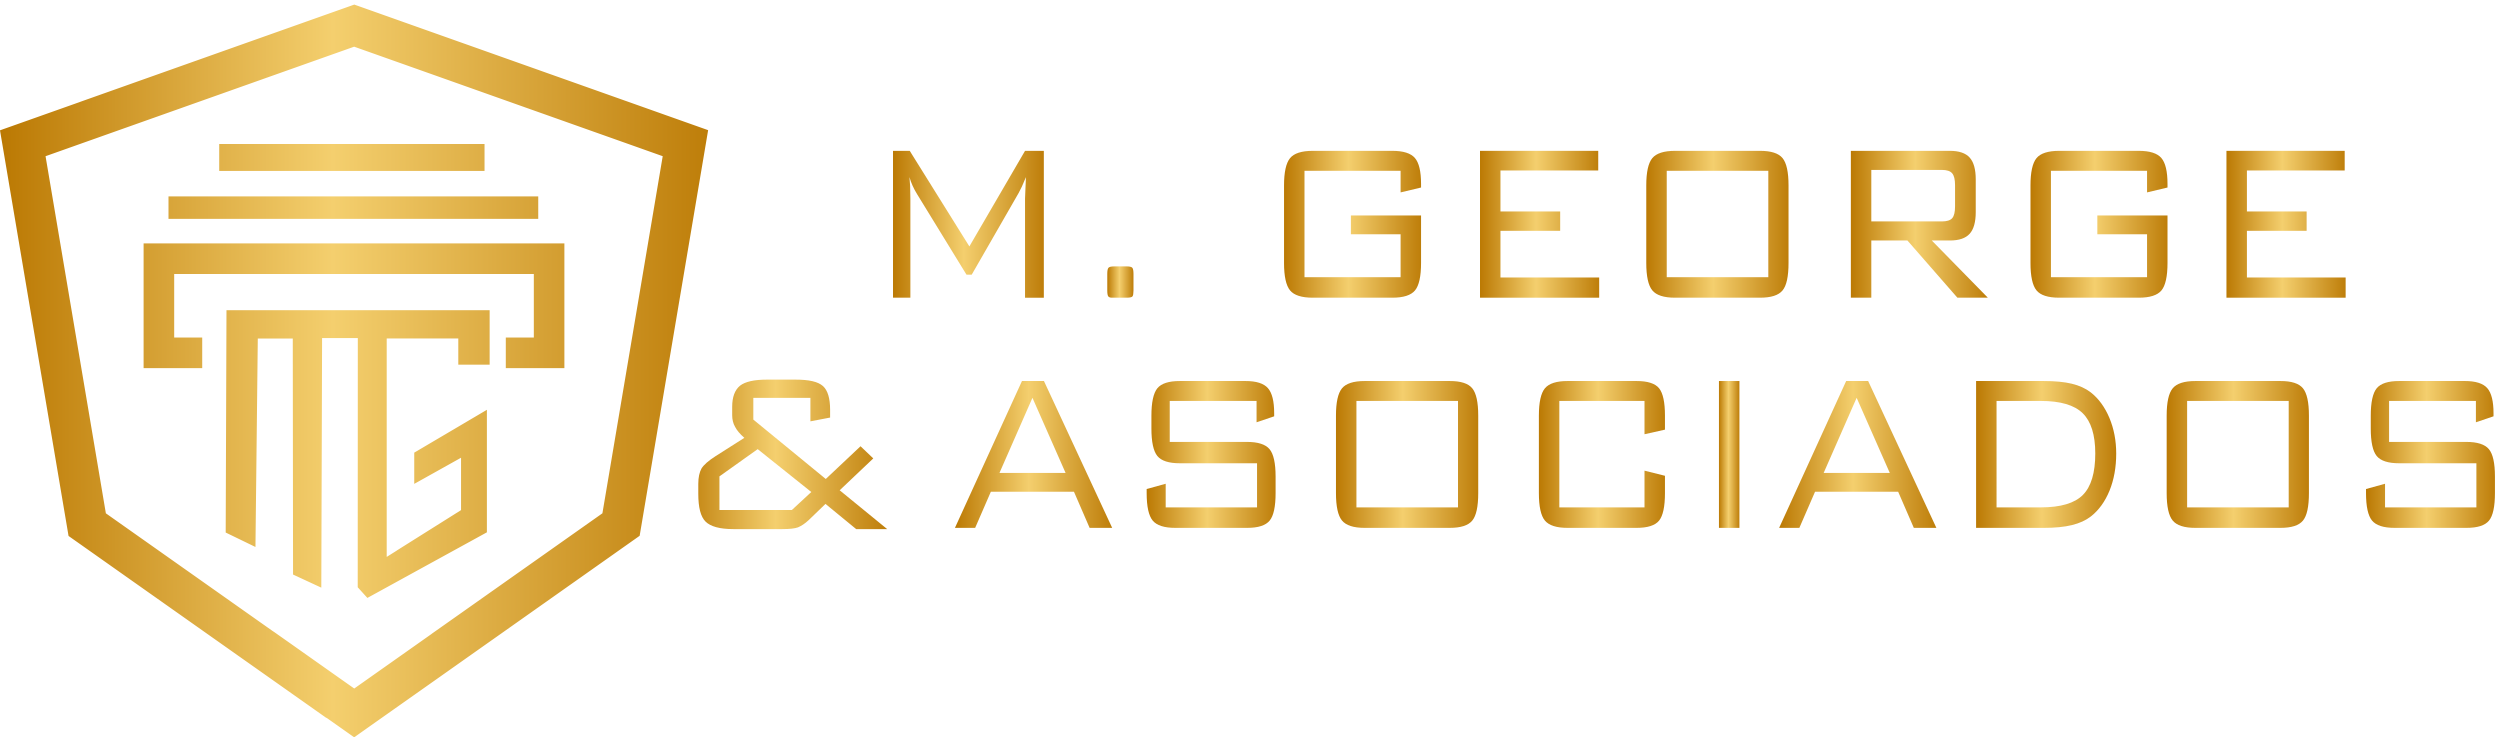 <?xml version="1.0" encoding="UTF-8" standalone="no"?>
<!-- Created with Inkscape (http://www.inkscape.org/) -->

<svg
   version="1.1"
   id="svg2"
   xml:space="preserve"
   width="1504.12"
   height="443.588"
   viewBox="0 0 1504.12 443.588"
   sodipodi:docname="MGEORGE.svg"
   inkscape:version="1.1.1 (3bf5ae0d25, 2021-09-20)"
   xmlns:inkscape="http://www.inkscape.org/namespaces/inkscape"
   xmlns:sodipodi="http://sodipodi.sourceforge.net/DTD/sodipodi-0.dtd"
   xmlns="http://www.w3.org/2000/svg"
   xmlns:svg="http://www.w3.org/2000/svg"><defs
     id="defs6"><linearGradient
       x1="0"
       y1="0"
       x2="1"
       y2="0"
       gradientUnits="userSpaceOnUse"
       gradientTransform="matrix(319.712,0,0,-319.712,0,165.345)"
       spreadMethod="pad"
       id="linearGradient28"><stop
         style="stop-opacity:1;stop-color:#bb7903"
         offset="0"
         id="stop22" /><stop
         style="stop-opacity:1;stop-color:#f4cf6e"
         offset="0.47"
         id="stop24" /><stop
         style="stop-opacity:1;stop-color:#be7e0a"
         offset="1"
         id="stop26" /></linearGradient><linearGradient
       x1="0"
       y1="0"
       x2="1"
       y2="0"
       gradientUnits="userSpaceOnUse"
       gradientTransform="matrix(58.192,0,0,-58.192,1067.897,127.66)"
       spreadMethod="pad"
       id="linearGradient50"><stop
         style="stop-opacity:1;stop-color:#bb7903"
         offset="0"
         id="stop44" /><stop
         style="stop-opacity:1;stop-color:#f4cf6e"
         offset="0.47"
         id="stop46" /><stop
         style="stop-opacity:1;stop-color:#be7e0a"
         offset="1"
         id="stop48" /></linearGradient><linearGradient
       x1="0"
       y1="0"
       x2="1"
       y2="0"
       gradientUnits="userSpaceOnUse"
       gradientTransform="matrix(64.204,0,0,-64.204,977.925,127.66)"
       spreadMethod="pad"
       id="linearGradient72"><stop
         style="stop-opacity:1;stop-color:#bb7903"
         offset="0"
         id="stop66" /><stop
         style="stop-opacity:1;stop-color:#f4cf6e"
         offset="0.47"
         id="stop68" /><stop
         style="stop-opacity:1;stop-color:#be7e0a"
         offset="1"
         id="stop70" /></linearGradient><linearGradient
       x1="0"
       y1="0"
       x2="1"
       y2="0"
       gradientUnits="userSpaceOnUse"
       gradientTransform="matrix(63.237,0,0,-63.237,891.909,127.66)"
       spreadMethod="pad"
       id="linearGradient94"><stop
         style="stop-opacity:1;stop-color:#bb7903"
         offset="0"
         id="stop88" /><stop
         style="stop-opacity:1;stop-color:#f4cf6e"
         offset="0.47"
         id="stop90" /><stop
         style="stop-opacity:1;stop-color:#be7e0a"
         offset="1"
         id="stop92" /></linearGradient><linearGradient
       x1="0"
       y1="0"
       x2="1"
       y2="0"
       gradientUnits="userSpaceOnUse"
       gradientTransform="matrix(70.968,0,0,-70.968,803.011,127.66)"
       spreadMethod="pad"
       id="linearGradient116"><stop
         style="stop-opacity:1;stop-color:#bb7903"
         offset="0"
         id="stop110" /><stop
         style="stop-opacity:1;stop-color:#f4cf6e"
         offset="0.47"
         id="stop112" /><stop
         style="stop-opacity:1;stop-color:#be7e0a"
         offset="1"
         id="stop114" /></linearGradient><linearGradient
       x1="0"
       y1="0"
       x2="1"
       y2="0"
       gradientUnits="userSpaceOnUse"
       gradientTransform="matrix(9.234,0,0,-9.234,775.847,127.66)"
       spreadMethod="pad"
       id="linearGradient138"><stop
         style="stop-opacity:1;stop-color:#bb7903"
         offset="0"
         id="stop132" /><stop
         style="stop-opacity:1;stop-color:#f4cf6e"
         offset="0.47"
         id="stop134" /><stop
         style="stop-opacity:1;stop-color:#be7e0a"
         offset="1"
         id="stop136" /></linearGradient><linearGradient
       x1="0"
       y1="0"
       x2="1"
       y2="0"
       gradientUnits="userSpaceOnUse"
       gradientTransform="matrix(56.903,0,0,-56.903,694.572,127.66)"
       spreadMethod="pad"
       id="linearGradient160"><stop
         style="stop-opacity:1;stop-color:#bb7903"
         offset="0"
         id="stop154" /><stop
         style="stop-opacity:1;stop-color:#f4cf6e"
         offset="0.47"
         id="stop156" /><stop
         style="stop-opacity:1;stop-color:#be7e0a"
         offset="1"
         id="stop158" /></linearGradient><linearGradient
       x1="0"
       y1="0"
       x2="1"
       y2="0"
       gradientUnits="userSpaceOnUse"
       gradientTransform="matrix(64.204,0,0,-64.204,602.99,127.66)"
       spreadMethod="pad"
       id="linearGradient182"><stop
         style="stop-opacity:1;stop-color:#bb7903"
         offset="0"
         id="stop176" /><stop
         style="stop-opacity:1;stop-color:#f4cf6e"
         offset="0.47"
         id="stop178" /><stop
         style="stop-opacity:1;stop-color:#be7e0a"
         offset="1"
         id="stop180" /></linearGradient><linearGradient
       x1="0"
       y1="0"
       x2="1"
       y2="0"
       gradientUnits="userSpaceOnUse"
       gradientTransform="matrix(58.192,0,0,-58.192,517.546,127.66)"
       spreadMethod="pad"
       id="linearGradient204"><stop
         style="stop-opacity:1;stop-color:#bb7903"
         offset="0"
         id="stop198" /><stop
         style="stop-opacity:1;stop-color:#f4cf6e"
         offset="0.47"
         id="stop200" /><stop
         style="stop-opacity:1;stop-color:#be7e0a"
         offset="1"
         id="stop202" /></linearGradient><linearGradient
       x1="0"
       y1="0"
       x2="1"
       y2="0"
       gradientUnits="userSpaceOnUse"
       gradientTransform="matrix(70.968,0,0,-70.968,431.01,127.66)"
       spreadMethod="pad"
       id="linearGradient226"><stop
         style="stop-opacity:1;stop-color:#bb7903"
         offset="0"
         id="stop220" /><stop
         style="stop-opacity:1;stop-color:#f4cf6e"
         offset="0.47"
         id="stop222" /><stop
         style="stop-opacity:1;stop-color:#be7e0a"
         offset="1"
         id="stop224" /></linearGradient><linearGradient
       x1="0"
       y1="0"
       x2="1"
       y2="0"
       gradientUnits="userSpaceOnUse"
       gradientTransform="matrix(11.811,0,0,-11.811,499.76,205.473)"
       spreadMethod="pad"
       id="linearGradient248"><stop
         style="stop-opacity:1;stop-color:#bb7903"
         offset="0"
         id="stop242" /><stop
         style="stop-opacity:1;stop-color:#f4cf6e"
         offset="0.47"
         id="stop244" /><stop
         style="stop-opacity:1;stop-color:#be7e0a"
         offset="1"
         id="stop246" /></linearGradient><linearGradient
       x1="0"
       y1="0"
       x2="1"
       y2="0"
       gradientUnits="userSpaceOnUse"
       gradientTransform="matrix(53.79,0,0,-53.79,1004.91,231.549)"
       spreadMethod="pad"
       id="linearGradient270"><stop
         style="stop-opacity:1;stop-color:#bb7903"
         offset="0"
         id="stop264" /><stop
         style="stop-opacity:1;stop-color:#f4cf6e"
         offset="0.47"
         id="stop266" /><stop
         style="stop-opacity:1;stop-color:#be7e0a"
         offset="1"
         id="stop268" /></linearGradient><linearGradient
       x1="0"
       y1="0"
       x2="1"
       y2="0"
       gradientUnits="userSpaceOnUse"
       gradientTransform="matrix(61.842,0,0,-61.842,916.459,231.549)"
       spreadMethod="pad"
       id="linearGradient292"><stop
         style="stop-opacity:1;stop-color:#bb7903"
         offset="0"
         id="stop286" /><stop
         style="stop-opacity:1;stop-color:#f4cf6e"
         offset="0.47"
         id="stop288" /><stop
         style="stop-opacity:1;stop-color:#be7e0a"
         offset="1"
         id="stop290" /></linearGradient><linearGradient
       x1="0"
       y1="0"
       x2="1"
       y2="0"
       gradientUnits="userSpaceOnUse"
       gradientTransform="matrix(61.824,0,0,-61.824,835.381,231.549)"
       spreadMethod="pad"
       id="linearGradient314"><stop
         style="stop-opacity:1;stop-color:#bb7903"
         offset="0"
         id="stop308" /><stop
         style="stop-opacity:1;stop-color:#f4cf6e"
         offset="0.47"
         id="stop310" /><stop
         style="stop-opacity:1;stop-color:#be7e0a"
         offset="1"
         id="stop312" /></linearGradient><linearGradient
       x1="0"
       y1="0"
       x2="1"
       y2="0"
       gradientUnits="userSpaceOnUse"
       gradientTransform="matrix(64.205,0,0,-64.205,743.047,231.549)"
       spreadMethod="pad"
       id="linearGradient336"><stop
         style="stop-opacity:1;stop-color:#bb7903"
         offset="0"
         id="stop330" /><stop
         style="stop-opacity:1;stop-color:#f4cf6e"
         offset="0.47"
         id="stop332" /><stop
         style="stop-opacity:1;stop-color:#be7e0a"
         offset="1"
         id="stop334" /></linearGradient><linearGradient
       x1="0"
       y1="0"
       x2="1"
       y2="0"
       gradientUnits="userSpaceOnUse"
       gradientTransform="matrix(53.789,0,0,-53.789,668,231.549)"
       spreadMethod="pad"
       id="linearGradient358"><stop
         style="stop-opacity:1;stop-color:#bb7903"
         offset="0"
         id="stop352" /><stop
         style="stop-opacity:1;stop-color:#f4cf6e"
         offset="0.47"
         id="stop354" /><stop
         style="stop-opacity:1;stop-color:#be7e0a"
         offset="1"
         id="stop356" /></linearGradient><linearGradient
       x1="0"
       y1="0"
       x2="1"
       y2="0"
       gradientUnits="userSpaceOnUse"
       gradientTransform="matrix(61.842,0,0,-61.842,579.549,231.549)"
       spreadMethod="pad"
       id="linearGradient380"><stop
         style="stop-opacity:1;stop-color:#bb7903"
         offset="0"
         id="stop374" /><stop
         style="stop-opacity:1;stop-color:#f4cf6e"
         offset="0.47"
         id="stop376" /><stop
         style="stop-opacity:1;stop-color:#be7e0a"
         offset="1"
         id="stop378" /></linearGradient><linearGradient
       x1="0"
       y1="0"
       x2="1"
       y2="0"
       gradientUnits="userSpaceOnUse"
       gradientTransform="matrix(68.069,0,0,-68.069,403.06,231.549)"
       spreadMethod="pad"
       id="linearGradient402"><stop
         style="stop-opacity:1;stop-color:#bb7903"
         offset="0"
         id="stop396" /><stop
         style="stop-opacity:1;stop-color:#f4cf6e"
         offset="0.47"
         id="stop398" /><stop
         style="stop-opacity:1;stop-color:#be7e0a"
         offset="1"
         id="stop400" /></linearGradient><linearGradient
       x1="0"
       y1="0"
       x2="1"
       y2="0"
       gradientUnits="userSpaceOnUse"
       gradientTransform="matrix(95.06,0,0,-95.06,305.35,127.703)"
       spreadMethod="pad"
       id="linearGradient424"><stop
         style="stop-opacity:1;stop-color:#bb7903"
         offset="0"
         id="stop418" /><stop
         style="stop-opacity:1;stop-color:#f4cf6e"
         offset="0.47"
         id="stop420" /><stop
         style="stop-opacity:1;stop-color:#be7e0a"
         offset="1"
         id="stop422" /></linearGradient></defs><sodipodi:namedview
     id="namedview4"
     pagecolor="#ffffff"
     bordercolor="#666666"
     borderopacity="1.0"
     inkscape:pageshadow="2"
     inkscape:pageopacity="0.0"
     inkscape:pagecheckerboard="0"
     showgrid="false"
     inkscape:zoom="0.1916403"
     inkscape:cx="858.37897"
     inkscape:cy="670.52704"
     inkscape:window-width="1366"
     inkscape:window-height="697"
     inkscape:window-x="-8"
     inkscape:window-y="-8"
     inkscape:window-maximized="1"
     inkscape:current-layer="g8" /><g
     id="g8"
     inkscape:groupmode="layer"
     inkscape:label="M. GEORGE"
     transform="matrix(1.333,0,0,-1.333,0,443.588)"><g
       id="g10"><g
         id="g12"><g
           id="g18"><g
             id="g20"><path
               d="m 159.856,330.688 -0.625,-0.222 -0.624,-0.222 -0.625,-0.222 -0.623,-0.221 -0.626,-0.222 -0.624,-0.221 -0.624,-0.223 -0.625,-0.221 -0.624,-0.221 -0.624,-0.222 -0.625,-0.221 -0.624,-0.223 -0.625,-0.221 -0.624,-0.222 -0.625,-0.222 -0.624,-0.221 -0.624,-0.221 -0.626,-0.223 -0.623,-0.221 -0.625,-0.222 -0.624,-0.221 -0.625,-0.222 -0.624,-0.221 -0.625,-0.222 -0.624,-0.221 -0.625,-0.223 -0.624,-0.221 -0.624,-0.221 -0.626,-0.223 -0.623,-0.22 v -10e-4 l -0.625,-0.222 -0.624,-0.221 -0.625,-0.222 -0.624,-0.222 -0.624,-0.221 -0.625,-0.222 -0.625,-0.222 -0.623,-0.221 -0.626,-0.222 -0.623,-0.221 -0.625,-0.222 -0.624,-0.222 -0.625,-0.221 -0.625,-0.222 -0.624,-0.222 -0.625,-0.221 -0.624,-0.222 -0.624,-0.222 -0.624,-0.221 -0.626,-0.222 -0.623,-0.222 -0.625,-0.221 -0.625,-0.222 -0.624,-0.221 -0.624,-0.223 -0.624,-0.221 -0.625,-0.221 -0.625,-0.223 -0.623,-0.221 -0.626,-0.221 -0.623,-0.222 -0.625,-0.222 -0.626,-0.222 -0.623,-0.221 -0.625,-0.221 -0.624,-0.223 -0.625,-0.221 -0.624,-0.221 -0.624,-0.223 -0.625,-0.221 -0.625,-0.221 -0.623,-0.222 -0.625,-0.222 -0.624,-0.222 -0.625,-0.221 -0.624,-0.221 -0.625,-0.223 -0.624,-0.221 -0.625,-0.222 -0.624,-0.221 v -0.001 l -0.624,-0.221 -0.625,-0.222 -0.624,-0.221 -0.626,-0.222 -0.623,-0.222 -0.625,-0.221 v -10e-4 l -0.624,-0.221 -0.625,-0.222 -0.624,-0.221 -0.624,-0.222 -0.625,-0.222 -0.625,-0.221 -0.623,-0.222 -0.625,-0.221 -0.624,-0.222 -0.625,-0.222 -0.625,-0.221 -0.623,-0.222 -0.625,-0.222 -0.625,-0.221 -0.624,-0.222 -0.624,-0.222 -0.625,-0.221 -0.624,-0.222 -0.626,-0.221 -0.623,-0.222 -0.625,-0.222 -0.624,-0.221 v -10e-4 l -0.625,-0.222 -0.624,-0.221 -0.624,-0.221 -0.625,-0.222 -0.625,-0.222 -0.623,-0.222 -0.625,-0.221 -0.624,-0.221 -0.625,-0.223 -0.625,-0.221 -0.623,-0.222 -0.626,-0.222 -0.624,-0.221 -0.625,-0.222 v 0 l -0.624,-0.221 -0.624,-0.222 -0.624,-0.222 -0.626,-0.222 -0.623,-0.22 -0.625,-0.223 -0.625,-0.221 -0.624,-0.222 -0.624,-0.222 -0.624,-0.221 -0.625,-0.222 -0.625,-0.221 -0.624,-0.222 -0.624,-0.222 -0.625,-0.222 -0.624,-0.221 v 0 l -0.625,-0.222 -0.624,-0.221 -0.625,-0.222 -0.624,-0.221 -0.625,-0.222 -0.624,-0.222 -0.624,-0.222 -0.624,-0.221 -0.626,-0.222 -0.623,-0.222 -0.626,-0.222 -0.623,-0.221 -0.625,-0.221 -0.625,-0.222 -0.623,-0.221 -0.626,-0.222 -0.624,-0.222 -0.624,-0.222 -0.624,-0.221 -0.625,-0.222 -0.624,-0.222 -0.626,-0.222 -0.623,-0.221 -0.625,-0.221 v -0.001 l -0.624,-0.221 -0.625,-0.222 -0.624,-0.222 -0.625,-0.222 -0.624,-0.221 -0.625,-0.222 -0.624,-0.221 -0.625,-0.222 -0.624,-0.222 -0.624,-0.221 -0.625,-0.222 -0.624,-0.221 -0.625,-0.222 -0.624,-0.222 -0.624,-0.221 -0.625,-0.222 -0.624,-0.222 -0.624,-0.221 -0.626,-0.222 -0.623,-0.221 -0.625,-0.222 -0.624,-0.222 -0.625,-0.222 -0.625,-0.221 -0.623,-0.222 -0.625,-0.221 -0.625,-0.222 -0.624,-0.222 -0.625,-0.221 -0.624,-0.222 -0.624,-0.221 -0.625,-0.222 -0.624,-0.222 -0.625,-0.222 -0.624,-0.221 -0.625,-0.222 V 286.8 l -0.624,-0.22 -0.624,-0.223 -0.624,-0.221 -0.626,-0.221 -0.623,-0.222 -0.625,-0.221 -0.625,-0.222 -0.624,-0.222 -0.625,-0.222 -0.623,-0.221 -0.626,-0.222 -0.624,-0.221 -0.624,-0.223 -0.625,-0.221 -0.624,-0.221 -0.624,-0.222 -0.625,-0.222 -0.624,-0.222 -0.625,-0.221 -0.624,-0.222 -0.625,-0.222 -0.624,-0.221 -0.624,-0.221 -0.624,-0.223 -0.626,-0.221 -0.624,-0.222 -0.624,-0.221 -0.625,-0.222 -0.624,-0.222 -0.625,-0.221 v -10e-4 l -0.623,-0.221 -0.626,-0.222 -0.624,-0.221 -0.624,-0.221 -0.625,-0.222 -0.624,-0.222 -0.624,-0.222 -0.625,-0.222 -0.624,-0.221 -0.625,-0.222 -0.624,-0.221 -0.625,-0.222 -0.624,-0.222 -0.624,-0.221 -0.626,-0.223 -0.624,-0.22 -0.624,-0.222 -0.624,-0.222 -0.625,-0.222 -0.624,-0.221 -0.625,-0.222 -0.624,-0.221 -0.625,-0.223 -0.624,-0.221 -0.624,-0.221 -0.625,-0.222 v -0.001 L 0,273.946 l 1.249,-7.39 0.625,-3.692 0.624,-3.696 0.624,-3.692 0.625,-3.695 0.624,-3.691 0.625,-3.699 0.624,-3.689 0.625,-3.698 0.624,-3.689 0.624,-3.697 0.624,-3.69 0.626,-3.697 0.624,-3.693 0.624,-3.694 0.625,-3.696 0.624,-3.692 0.625,-3.694 0.624,-3.693 0.625,-3.695 0.624,-3.692 0.624,-3.695 0.625,-3.692 0.624,-3.695 0.624,-3.692 0.626,-3.698 0.623,-3.69 0.625,-3.697 0.624,-3.689 0.625,-3.698 0.624,-3.689 0.624,-3.698 0.626,-3.695 0.624,-3.693 0.624,-3.694 0.624,-3.693 0.625,-3.694 0.624,-3.689 0.625,-3.698 0.624,-3.692 0.625,-3.696 0.624,-3.691 0.624,-3.696 0.625,-3.692 0.624,-3.698 0.624,-3.689 0.626,-3.697 0.623,-3.69 0.354,-2.091 0.271,-0.19 0.624,-0.441 0.625,-0.44 0.625,-0.441 0.623,-0.439 0.626,-0.441 0.624,-0.439 0.624,-0.441 0.624,-0.44 0.625,-0.44 0.624,-0.44 0.625,-0.44 0.624,-0.441 0.625,-0.441 0.624,-0.439 0.624,-0.44 0.625,-0.44 0.624,-0.441 0.625,-0.439 0.625,-0.441 0.623,-0.44 0.625,-0.44 0.625,-0.441 0.624,-0.44 0.625,-0.44 0.623,-0.44 0.626,-0.441 0.624,-0.439 0.624,-0.441 0.625,-0.44 0.624,-0.44 0.624,-0.44 0.625,-0.44 0.624,-0.44 0.625,-0.441 0.624,-0.44 0.624,-0.44 0.625,-0.44 0.624,-0.441 0.625,-0.439 0.624,-0.441 0.625,-0.44 0.624,-0.44 0.625,-0.44 0.624,-0.44 0.625,-0.442 0.623,-0.439 0.626,-0.441 0.624,-0.439 0.625,-0.44 0.624,-0.441 0.624,-0.44 0.624,-0.44 0.626,-0.44 0.623,-0.44 0.625,-0.441 0.625,-0.44 0.623,-0.44 0.626,-0.441 0.623,-0.439 0.626,-0.441 0.624,-0.439 0.624,-0.441 0.624,-0.439 0.625,-0.441 0.624,-0.44 0.625,-0.441 0.624,-0.44 0.625,-0.44 0.624,-0.44 0.625,-0.441 0.624,-0.439 0.624,-0.441 0.625,-0.44 0.625,-0.44 0.624,-0.44 0.624,-0.44 0.624,-0.441 0.625,-0.44 0.625,-0.441 0.623,-0.439 0.626,-0.44 0.624,-0.44 0.624,-0.441 0.624,-0.44 0.625,-0.44 0.624,-0.44 0.626,-0.44 0.623,-0.441 0.625,-0.441 0.625,-0.44 0.624,-0.44 0.625,-0.44 0.623,-0.439 0.625,-0.441 0.625,-0.44 0.624,-0.44 0.624,-0.44 0.625,-0.44 0.624,-0.441 0.625,-0.44 0.623,-0.44 0.626,-0.441 0.624,-0.439 0.625,-0.441 0.624,-0.44 0.624,-0.44 0.625,-0.441 0.625,-0.439 0.623,-0.441 0.625,-0.439 0.625,-0.442 0.624,-0.439 0.625,-0.441 0.623,-0.439 0.625,-0.441 0.625,-0.44 0.624,-0.44 0.624,-0.44 0.625,-0.44 0.624,-0.44 0.625,-0.441 0.623,-0.44 0.626,-0.441 0.624,-0.44 0.625,-0.439 0.156,-0.111 0.468,-0.33 0.624,-0.439 0.625,-0.44 0.624,-0.439 0.625,-0.44 0.624,-0.441 0.625,-0.439 0.624,-0.44 0.625,-0.44 0.623,-0.439 0.625,-0.44 0.625,-0.44 0.624,-0.44 0.624,-0.44 0.625,-0.44 0.624,-0.439 0.625,-0.44 0.623,-0.439 0.626,-0.44 0.625,-0.44 0.623,-0.44 0.626,-0.44 0.827,-0.583 1.046,-0.736 0.624,-0.44 0.624,-0.44 0.624,-0.44 0.625,-0.439 0.625,-0.44 0.623,-0.44 0.626,-0.44 0.624,-0.439 0.624,-0.44 0.624,-0.44 0.625,-0.44 0.624,-0.439 0.625,-0.44 0.625,-0.44 0.624,-0.44 0.625,-0.439 0.623,-0.441 0.626,-0.44 0.623,-0.439 0.625,-0.44 0.625,-0.44 0.25,-0.176 0.374,-0.264 0.624,-0.44 0.625,-0.441 0.624,-0.44 0.625,-0.441 0.623,-0.44 0.626,-0.441 0.624,-0.441 0.624,-0.441 0.625,-0.44 0.624,-0.441 0.625,-0.441 0.624,-0.439 0.625,-0.442 0.624,-0.439 V 8.809 l 0.625,-0.44 0.623,-0.44 0.626,-0.442 0.624,-0.44 0.624,-0.44 0.625,-0.44 0.624,-0.441 0.923,-0.652 0.951,-0.669 0.624,-0.44 0.624,-0.44 0.625,-0.439 0.624,-0.44 0.624,-0.44 0.626,-0.44 0.623,-0.439 0.625,-0.44 0.624,-0.441 0.625,-0.44 0.009,-0.006 1.239,0.876 0.625,0.44 0.625,0.441 0.624,0.441 0.624,0.442 0.626,0.44 v 10e-4 l 0.623,0.44 0.625,0.442 0.624,0.44 0.625,0.442 0.326,0.229 0.298,0.21 0.624,0.44 0.625,0.44 0.625,0.44 0.623,0.439 0.626,0.441 0.623,0.439 0.625,0.44 0.625,0.439 0.624,0.44 0.625,0.44 0.623,0.439 0.626,0.44 0.624,0.44 0.624,0.44 0.625,0.439 0.625,0.44 0.623,0.439 0.625,0.44 0.624,0.44 0.625,0.44 0.624,0.44 0.625,0.439 0.373,0.263 0.876,0.617 0.624,0.439 0.625,0.44 0.623,0.44 0.625,0.44 0.625,0.44 0.624,0.44 0.625,0.44 0.624,0.438 0.625,0.441 0.624,0.44 0.624,0.44 0.625,0.439 0.624,0.44 0.624,0.439 0.625,0.44 0.624,0.44 0.626,0.44 0.623,0.439 0.625,0.441 0.624,0.439 0.625,0.44 0.421,0.296 0.203,0.143 0.624,0.441 0.625,0.441 0.624,0.44 0.626,0.441 0.623,0.44 0.625,0.441 0.624,0.441 0.625,0.441 0.624,0.441 0.624,0.441 0.625,0.44 0.624,0.441 0.624,0.44 0.626,0.441 0.623,0.44 0.626,0.441 0.624,0.441 0.623,0.44 0.625,0.441 0.624,0.441 0.626,0.44 v 0.001 l 0.624,0.44 0.468,0.33 0.156,0.111 0.624,0.439 0.626,0.44 0.623,0.44 0.625,0.441 0.624,0.44 0.625,0.44 v 0.001 l 0.624,0.439 0.625,0.44 0.624,0.44 0.625,0.44 0.624,0.439 0.625,0.441 0.623,0.44 0.625,0.441 0.625,0.44 0.623,0.439 0.626,0.441 0.623,0.439 0.626,0.441 0.624,0.439 0.624,0.441 0.624,0.44 0.626,0.441 0.623,0.44 0.626,0.439 0.623,0.44 0.625,0.44 0.624,0.44 0.625,0.44 0.624,0.44 0.625,0.44 0.624,0.441 0.625,0.44 0.624,0.44 0.624,0.44 0.625,0.44 0.624,0.44 0.625,0.44 0.624,0.44 0.625,0.44 0.624,0.44 0.624,0.441 0.625,0.44 0.624,0.44 0.624,0.44 0.626,0.44 0.623,0.44 0.625,0.44 0.625,0.44 0.624,0.439 0.625,0.441 0.624,0.44 0.624,0.44 0.625,0.44 0.624,0.441 0.624,0.439 0.626,0.441 0.623,0.439 0.625,0.44 0.624,0.44 0.625,0.441 0.624,0.44 0.625,0.44 0.624,0.44 v 0.001 l 0.624,0.439 0.625,0.44 0.625,0.44 0.624,0.44 0.624,0.44 0.625,0.44 0.624,0.44 0.625,0.441 0.623,0.44 0.626,0.44 0.624,0.44 0.624,0.44 0.624,0.439 0.625,0.441 0.624,0.439 0.626,0.441 0.623,0.441 0.625,0.44 0.625,0.44 0.623,0.439 0.625,0.44 0.625,0.44 0.624,0.44 0.625,0.44 0.624,0.44 0.624,0.44 0.625,0.441 0.624,0.44 0.625,0.44 0.624,0.44 0.625,0.44 0.624,0.439 0.624,0.441 0.624,0.44 0.625,0.44 0.625,0.44 0.624,0.44 0.625,0.441 0.624,0.439 0.625,0.441 0.623,0.44 0.626,0.44 0.623,0.44 0.625,0.44 0.625,0.44 0.624,0.44 v 0 l 0.624,0.44 0.625,0.44 0.624,0.44 0.625,0.441 0.624,0.439 0.625,0.44 v 0.001 l 0.624,0.439 0.624,0.44 0.626,0.441 0.623,0.44 0.625,0.441 0.624,0.439 0.625,0.44 0.624,0.44 0.625,0.44 0.291,0.205 0.333,1.97 0.625,3.697 0.623,3.694 0.625,3.697 0.625,3.695 0.624,3.698 0.624,3.695 0.625,3.697 0.624,3.694 0.625,3.697 0.623,3.695 0.626,3.697 0.625,3.701 0.623,3.692 0.626,3.7 0.623,3.691 0.625,3.7 0.624,3.692 0.625,3.701 0.624,3.694 0.625,3.698 0.624,3.694 0.625,3.697 0.624,3.695 0.624,3.697 0.625,3.694 0.624,3.699 0.625,3.694 0.624,3.697 0.625,3.698 0.624,3.694 0.624,3.697 0.625,3.695 0.625,3.7 0.623,3.692 0.626,3.7 0.624,3.692 0.624,3.7 0.625,3.694 0.624,3.698 0.625,3.695 0.624,3.697 0.624,3.695 0.625,3.697 0.624,3.697 0.625,3.695 0.625,3.697 0.623,3.695 0.625,3.697 0.624,3.698 -0.624,0.221 -0.625,0.222 -0.623,0.222 -0.625,0.221 -0.625,0.221 -0.624,0.223 -0.625,0.221 -0.624,0.222 -0.624,0.222 -0.625,0.221 -0.624,0.222 -0.625,0.222 -0.624,0.221 -0.624,0.222 -0.626,0.222 -0.623,0.221 -0.625,0.222 -0.625,0.221 -0.624,0.223 -0.624,0.221 -0.625,0.222 -0.624,0.222 -0.625,0.221 -0.624,0.222 -0.625,0.221 -0.624,0.222 -0.624,0.222 -0.625,0.222 -0.624,0.221 -0.625,0.222 -0.624,0.221 -0.625,0.222 -0.624,0.222 -0.625,0.221 -0.623,0.222 v 0 l -0.626,0.222 -0.623,0.221 -0.625,0.222 -0.626,0.222 -0.623,0.222 -0.625,0.222 -0.624,0.221 -0.625,0.221 -0.624,0.222 -0.624,0.222 -0.625,0.222 -0.625,0.221 -0.623,0.222 -0.625,0.222 -0.624,0.221 -0.625,0.221 v 10e-4 l -0.624,0.221 -0.625,0.222 -0.624,0.222 -0.625,0.222 -0.623,0.221 -0.626,0.223 -0.624,0.221 -0.624,0.221 -0.625,0.223 -0.624,0.221 -0.625,0.221 -0.624,0.222 -0.625,0.222 -0.624,0.222 -0.624,0.221 -0.625,0.221 -0.625,0.223 -0.623,0.221 -0.626,0.222 -0.623,0.221 -0.625,0.222 -0.624,0.222 -0.625,0.221 -0.624,0.222 -0.625,0.222 -0.625,0.222 -0.624,0.221 -0.624,0.222 -0.624,0.222 -0.625,0.221 -0.624,0.222 -0.625,0.222 -0.624,0.222 -0.625,0.221 -0.624,0.221 -0.624,0.223 -0.625,0.221 -0.624,0.221 v 0.001 l -0.625,0.221 -0.625,0.222 -0.623,0.222 -0.625,0.221 -0.625,0.221 -0.623,0.223 -0.626,0.222 -0.624,0.22 v 10e-4 l -0.625,0.222 -0.624,0.221 -0.624,0.222 -0.624,0.221 -0.626,0.222 -0.623,0.223 -0.625,0.221 -0.624,0.221 -0.625,0.222 -0.624,0.222 -0.624,0.222 -0.625,0.221 -0.625,0.221 -0.624,0.223 -0.624,0.221 -0.625,0.221 -0.624,0.223 -0.625,0.221 -0.624,0.222 -0.625,0.222 -0.623,0.221 -0.626,0.222 v 0.001 l -0.624,0.22 -0.624,0.222 -0.625,0.222 -0.624,0.222 -0.624,0.221 -0.625,0.222 -0.624,0.221 -0.625,0.222 -0.625,0.222 -0.623,0.221 -0.626,0.223 -0.624,0.221 -0.624,0.221 -0.625,0.222 -0.624,0.222 -0.624,0.221 -0.625,0.223 -0.624,0.221 -0.625,0.222 -0.624,0.221 -0.625,0.222 -0.624,0.222 -0.624,0.221 -0.625,0.222 -0.624,0.222 -0.625,0.222 -0.624,0.221 -0.625,0.222 -0.624,0.221 -0.625,0.222 -0.623,0.222 -0.626,0.221 -0.623,0.222 -0.626,0.222 -0.624,0.221 -0.624,0.222 -0.624,0.222 -0.626,0.222 -0.623,0.221 -0.626,0.222 -0.623,0.222 -0.625,0.221 -0.625,0.222 -0.623,0.222 -0.625,0.221 -0.624,0.222 -0.625,0.222 -0.624,0.221 -0.625,0.222 -0.624,0.221 -0.625,0.222 -0.624,0.222 -0.625,0.222 -0.623,0.222 -0.626,0.221 -0.624,0.221 -0.624,0.223 -0.624,0.221 -0.626,0.221 -0.624,0.223 -0.625,0.221 -0.623,0.221 v 0.001 l -0.624,0.221 -0.626,0.222 -0.623,0.222 -0.626,0.222 -0.624,0.221 -0.624,0.222 -0.625,0.221 -0.624,0.222 -0.624,0.222 -0.625,0.221 -0.624,0.223 -0.625,0.221 -0.623,0.221 -0.626,0.222 v 10e-4 l -0.624,0.221 -0.625,0.221 -0.624,0.222 -0.624,0.222 -0.625,0.221 -0.624,0.222 -0.625,0.222 -0.623,0.222 -0.626,0.221 -0.624,0.222 -0.625,0.222 -0.624,0.221 -0.624,0.222 -0.625,0.221 v 0.001 l -0.624,0.221 -0.624,0.222 -0.625,0.222 -0.624,0.221 -0.625,0.222 -0.624,0.221 -0.625,0.222 -0.625,0.222 -0.623,0.221 -0.625,0.222 -0.624,0.222 -0.625,0.222 -0.624,0.222 -0.625,0.221 -0.624,0.221 -0.625,0.223 -0.624,0.221 -0.625,0.222 -0.623,0.222 -0.625,0.221 -0.625,0.222 -0.624,0.221 -0.624,0.222 -0.626,0.222 -0.623,0.221 -0.625,0.222 -0.624,0.222 -0.625,0.221 -0.625,0.222 -0.623,0.222 -0.626,0.221 -0.623,0.222 v 10e-4 l -0.625,0.221 -0.625,0.221 -0.624,0.223 -0.624,0.221 -0.625,0.221 -0.624,0.222 -0.625,0.222 -0.623,0.222 -0.626,0.221 -0.624,0.222 -0.624,0.222 -0.625,0.221 -0.625,0.222 -1.239,0.44 z m -36.841,-282.696 -0.626,0.441 -0.623,0.438 v 10e-4 l -0.625,0.44 -0.626,0.439 -0.623,0.44 -0.625,0.44 -0.624,0.439 -0.625,0.441 -0.624,0.439 -0.624,0.44 -0.625,0.44 -0.625,0.44 -0.623,0.439 -0.625,0.44 -0.624,0.44 -0.625,0.44 -0.624,0.439 -0.625,0.441 -0.624,0.439 -0.625,0.44 -0.624,0.439 -0.468,0.331 -0.156,0.109 -0.625,0.441 -0.624,0.44 -0.626,0.44 -0.623,0.44 -0.625,0.441 -0.624,0.439 -0.625,0.441 -0.624,0.44 -0.624,0.44 -0.625,0.44 -0.625,0.441 -0.623,0.44 -0.625,0.44 -0.624,0.44 -0.625,0.441 -0.625,0.439 -0.623,0.44 -0.625,0.44 -0.625,0.441 -0.624,0.439 -0.624,0.441 -0.625,0.441 -0.624,0.44 -0.626,0.441 -0.623,0.439 -0.625,0.44 -0.624,0.44 -0.625,0.44 -0.624,0.441 -0.624,0.44 -0.625,0.44 -0.625,0.44 -0.623,0.44 -0.625,0.441 -0.624,0.44 -0.625,0.44 -0.625,0.441 -0.623,0.439 -0.626,0.441 -0.624,0.439 -0.625,0.441 -0.624,0.439 -0.624,0.441 -0.624,0.441 -0.626,0.44 -0.623,0.44 -0.625,0.44 -0.625,0.44 -0.624,0.441 -0.624,0.439 -0.624,0.441 -0.625,0.439 -0.625,0.441 -0.624,0.44 -0.624,0.441 -0.625,0.44 -0.624,0.44 -0.625,0.44 -0.624,0.44 -0.625,0.44 -0.624,0.44 -0.625,0.441 -0.624,0.44 -0.624,0.44 -0.624,0.44 -0.626,0.44 -0.623,0.441 -0.626,0.44 -0.623,0.441 -0.625,0.439 -0.625,0.441 -0.623,0.439 -0.626,0.441 -0.624,0.439 -0.624,0.441 -0.624,0.44 -0.625,0.441 -0.624,0.44 -0.626,0.44 -0.623,0.44 -0.625,0.441 -0.624,0.439 -0.625,0.441 -0.624,0.439 -0.625,0.441 -0.624,0.44 -0.625,0.44 -0.624,0.441 -0.625,0.44 -0.624,0.44 -0.624,0.44 -0.625,0.441 -0.624,0.439 -0.625,0.441 -0.624,0.44 -0.624,0.44 -0.625,0.44 -0.624,0.44 -0.348,0.245 -0.276,1.639 -0.626,3.699 -0.623,3.691 -0.625,3.699 -0.624,3.692 -0.625,3.699 -0.625,3.697 -0.623,3.69 v 10e-4 l -0.625,3.699 -0.625,3.691 -0.624,3.7 -0.625,3.693 -0.624,3.697 -0.624,3.693 -0.625,3.697 -0.624,3.694 -0.625,3.696 -0.624,3.694 -0.625,3.7 -0.624,3.691 -0.624,3.699 -0.624,3.692 -0.626,3.699 -0.623,3.69 -0.625,3.698 -0.625,3.699 -0.624,3.691 -0.625,3.699 -0.623,3.691 -0.626,3.699 -0.624,3.691 -0.624,3.7 -0.625,3.694 -0.624,3.696 -0.624,3.695 -0.625,3.696 -0.624,3.693 -0.625,3.7 -0.624,3.691 -0.625,3.696 -0.624,3.695 -0.624,3.696 -0.624,3.694 -0.626,3.697 -0.108,0.643 0.734,0.26 0.624,0.221 0.624,0.222 0.624,0.222 0.625,0.222 0.624,0.221 v 0.001 l 0.625,0.221 0.624,0.221 0.625,0.222 0.624,0.222 0.624,0.222 0.625,0.222 0.624,0.221 0.624,0.222 0.626,0.222 0.623,0.221 0.625,0.222 0.624,0.221 0.625,0.222 0.625,0.223 0.623,0.22 0.626,0.222 0.624,0.222 0.624,0.222 0.624,0.222 0.625,0.221 0.624,0.222 0.625,0.222 0.624,0.221 0.625,0.221 0.624,0.223 0.624,0.221 0.625,0.222 0.624,0.222 0.625,0.221 0.625,0.223 0.623,0.22 0.625,0.222 0.625,0.222 0.624,0.222 0.625,0.221 0.623,0.222 v 0.001 l 0.626,0.221 0.624,0.222 0.624,0.221 0.625,0.221 0.624,0.223 0.624,0.221 0.625,0.222 0.624,0.222 0.625,0.221 0.624,0.222 0.624,0.222 0.625,0.221 0.624,0.222 0.625,0.222 0.624,0.221 0.625,0.223 0.624,0.221 0.625,0.222 v 0 l 0.624,0.221 0.625,0.222 0.623,0.222 0.626,0.221 0.624,0.222 0.625,0.222 0.624,0.221 0.624,0.222 0.624,0.222 0.626,0.221 0.623,0.222 0.625,0.222 0.625,0.221 0.623,0.223 0.626,0.221 0.623,0.221 0.626,0.223 0.624,0.221 0.624,0.222 0.624,0.222 0.625,0.221 0.624,0.222 0.625,0.222 0.624,0.221 0.625,0.222 0.624,0.221 0.625,0.222 0.624,0.222 0.624,0.222 0.625,0.222 0.625,0.221 0.624,0.221 0.624,0.222 0.624,0.222 0.625,0.221 0.625,0.223 0.623,0.221 0.626,0.222 0.624,0.221 0.624,0.222 0.624,0.222 0.625,0.221 v 10e-4 l 0.624,0.221 0.626,0.222 0.623,0.222 0.625,0.221 0.625,0.222 0.624,0.221 0.625,0.222 0.623,0.222 0.625,0.221 0.625,0.223 0.624,0.221 0.624,0.221 0.625,0.223 0.624,0.221 0.625,0.222 0.623,0.222 0.626,0.222 0.624,0.221 0.625,0.222 0.624,0.221 0.624,0.222 0.625,0.222 0.625,0.221 0.623,0.223 0.625,0.221 0.625,0.221 v 0.001 l 0.624,0.221 0.625,0.222 0.623,0.222 0.625,0.221 0.625,0.222 0.624,0.222 0.624,0.221 0.625,0.222 0.624,0.222 0.625,0.221 v 10e-4 l 0.623,0.221 0.626,0.222 0.624,0.221 0.625,0.223 0.624,0.221 0.624,0.221 0.625,0.223 0.624,0.221 0.625,0.221 0.624,0.222 0.625,0.222 0.624,0.222 0.625,0.222 0.623,0.221 0.625,0.222 0.625,0.221 0.624,0.222 0.624,0.222 0.625,0.222 0.624,0.221 0.625,0.222 0.623,0.221 0.626,0.222 0.625,0.222 0.623,0.221 0.626,0.223 0.623,0.221 0.625,0.222 0.625,0.222 0.624,0.221 0.624,0.222 0.624,0.222 0.625,0.221 0.625,0.222 0.623,0.222 0.626,0.221 0.624,0.222 0.624,0.221 0.624,0.222 0.625,0.222 0.624,0.221 0.625,0.223 0.625,0.221 0.624,0.221 v 0.001 l 0.625,0.222 0.623,0.221 0.626,0.222 0.623,0.222 0.625,0.221 0.625,0.222 0.624,0.222 0.624,0.221 0.625,0.223 0.624,0.221 0.625,0.221 0.623,0.223 0.626,0.221 0.624,0.221 0.624,0.222 0.625,0.222 0.624,0.222 0.625,0.222 0.624,0.22 0.625,0.223 0.624,0.222 0.625,0.221 0.623,0.222 0.626,0.222 0.624,0.221 0.624,0.222 0.625,0.221 0.624,0.223 0.625,0.221 0.624,0.222 0.625,0.222 0.624,0.221 0.624,0.221 0.625,0.222 0.624,0.222 0.624,0.222 0.626,0.222 0.623,0.221 0.625,0.223 0.624,0.22 0.634,0.226 0.615,-0.219 v 0.001 l 0.624,-0.222 0.625,-0.222 0.625,-0.222 0.624,-0.221 0.624,-0.223 0.626,-0.221 0.623,-0.222 0.625,-0.222 0.624,-0.221 0.625,-0.222 0.624,-0.222 0.624,-0.221 0.625,-0.221 0.625,-0.223 0.623,-0.221 0.626,-0.223 0.623,-0.221 0.625,-0.222 0.625,-0.221 v -10e-4 l 0.624,-0.221 0.625,-0.222 0.623,-0.222 0.626,-0.221 0.624,-0.221 0.624,-0.223 0.625,-0.221 0.625,-0.223 0.623,-0.221 0.625,-0.221 0.624,-0.223 0.625,-0.221 0.624,-0.221 0.625,-0.223 0.624,-0.221 0.625,-0.222 0.624,-0.222 0.625,-0.222 0.623,-0.221 0.625,-0.222 0.625,-0.222 0.624,-0.222 0.625,-0.221 0.624,-0.221 0.625,-0.223 0.624,-0.221 0.624,-0.222 0.625,-0.221 0.624,-0.222 0.624,-0.222 v 0 l 0.625,-0.222 0.624,-0.221 0.626,-0.223 0.623,-0.221 0.625,-0.221 0.624,-0.223 0.625,-0.221 0.624,-0.222 0.624,-0.222 0.625,-0.221 0.624,-0.222 0.626,-0.222 0.623,-0.221 0.625,-0.222 0.624,-0.222 0.625,-0.221 0.624,-0.222 0.624,-0.222 0.625,-0.222 0.624,-0.222 0.624,-0.221 0.626,-0.223 0.623,-0.22 0.626,-0.222 0.624,-0.222 0.623,-0.221 0.625,-0.222 0.624,-0.222 0.626,-0.222 0.624,-0.222 0.624,-0.222 0.624,-0.22 v -0.001 l 0.626,-0.222 0.623,-0.221 0.625,-0.222 0.624,-0.222 0.625,-0.221 0.624,-0.222 0.625,-0.223 0.624,-0.221 0.625,-0.221 0.624,-0.222 0.625,-0.222 0.623,-0.222 0.625,-0.221 0.625,-0.222 0.623,-0.222 0.626,-0.222 0.623,-0.221 0.626,-0.223 0.624,-0.221 0.624,-0.222 0.624,-0.221 0.626,-0.222 0.623,-0.222 0.626,-0.221 0.623,-0.222 0.625,-0.222 0.624,-0.222 0.625,-0.221 0.624,-0.222 0.625,-0.221 v -0.001 l 0.624,-0.222 0.625,-0.221 0.624,-0.222 0.624,-0.222 0.625,-0.221 0.624,-0.222 0.625,-0.222 0.624,-0.221 0.625,-0.222 0.624,-0.222 0.624,-0.222 0.625,-0.222 0.624,-0.221 0.624,-0.221 0.626,-0.223 0.623,-0.221 0.625,-0.221 0.625,-0.223 0.624,-0.222 0.625,-0.221 0.624,-0.222 0.624,-0.221 0.625,-0.223 0.624,-0.221 0.624,-0.221 0.626,-0.223 0.623,-0.221 0.625,-0.222 0.624,-0.222 0.625,-0.222 0.624,-0.221 0.625,-0.222 0.624,-0.222 0.624,-0.222 0.625,-0.221 0.625,-0.221 0.624,-0.223 0.624,-0.221 0.625,-0.222 0.624,-0.222 0.625,-0.221 0.623,-0.222 0.626,-0.222 0.624,-0.221 0.624,-0.222 0.624,-0.222 0.625,-0.221 0.624,-0.223 0.626,-0.221 0.623,-0.222 0.625,-0.222 0.625,-0.221 0.623,-0.222 0.625,-0.222 0.625,-0.221 0.624,-0.222 0.625,-0.222 0.624,-0.222 0.624,-0.222 0.625,-0.221 0.624,-0.221 0.625,-0.223 0.624,-0.221 0.625,-0.222 0.624,-0.221 0.624,-0.222 0.624,-0.223 0.625,-0.221 0.625,-0.221 0.624,-0.222 v -0.001 l 0.625,-0.221 0.624,-0.221 0.625,-0.223 0.623,-0.221 0.626,-0.221 0.623,-0.223 0.625,-0.221 0.625,-0.222 0.624,-0.222 0.624,-0.221 0.625,-0.223 0.624,-0.221 0.625,-0.222 0.624,-0.221 0.625,-0.222 0.624,-0.221 0.624,-0.222 0.626,-0.222 0.623,-0.222 0.625,-0.222 0.624,-0.221 0.625,-0.223 0.624,-0.22 0.625,-0.222 0.624,-0.222 0.625,-0.222 0.623,-0.222 0.625,-0.221 0.625,-0.222 0.624,-0.222 0.624,-0.222 0.625,-0.221 0.624,-0.222 0.625,-0.222 0.623,-0.221 0.626,-0.222 0.625,-0.222 0.623,-0.222 0.626,-0.222 0.623,-0.221 0.625,-0.223 0.109,-0.037 -0.109,-0.64 -0.625,-3.7 -0.623,-3.691 -0.626,-3.699 -0.623,-3.692 -0.625,-3.699 -0.626,-3.697 -0.623,-3.694 -0.625,-3.696 -0.624,-3.693 -0.625,-3.698 -0.624,-3.693 -0.624,-3.697 -0.625,-3.693 -0.625,-3.697 -0.623,-3.694 -0.625,-3.696 -0.624,-3.695 -0.625,-3.699 -0.624,-3.691 -0.625,-3.7 -0.624,-3.69 -0.625,-3.699 -0.623,-3.692 -0.626,-3.699 -0.624,-3.697 -0.624,-3.694 -0.625,-3.696 -0.624,-3.691 -0.625,-3.7 -0.624,-3.694 -0.625,-3.696 -0.624,-3.694 -0.624,-3.696 -0.625,-3.695 -0.625,-3.696 -0.623,-3.693 -0.626,-3.7 -0.623,-3.691 -0.625,-3.699 -0.624,-3.692 -0.625,-3.699 -0.624,-3.691 -0.625,-3.696 -0.277,-1.642 -0.348,-0.245 -0.624,-0.44 -0.624,-0.441 -0.624,-0.439 -0.625,-0.441 -0.624,-0.44 -0.625,-0.44 -0.624,-0.44 -0.625,-0.44 -0.624,-0.44 -0.624,-0.44 -0.625,-0.441 -0.624,-0.441 -0.625,-0.439 -0.625,-0.441 -0.623,-0.439 -0.625,-0.441 -0.625,-0.439 -0.623,-0.441 -0.626,-0.44 v -10e-4 l -0.624,-0.439 -0.625,-0.441 -0.624,-0.44 -0.624,-0.441 -0.624,-0.439 -0.626,-0.441 -0.623,-0.44 -0.625,-0.44 -0.624,-0.44 -0.625,-0.44 -0.624,-0.44 -0.624,-0.44 -0.625,-0.441 -0.625,-0.44 -0.624,-0.44 -0.624,-0.44 -0.625,-0.44 -0.624,-0.441 -0.625,-0.44 -0.624,-0.44 -0.625,-0.44 -0.623,-0.44 -0.626,-0.44 -0.624,-0.44 -0.624,-0.441 -0.625,-0.44 -0.624,-0.441 -0.624,-0.439 -0.625,-0.441 -0.624,-0.439 -0.625,-0.441 -0.625,-0.44 -0.623,-0.44 -0.626,-0.44 -0.624,-0.44 -0.624,-0.441 -0.625,-0.44 -0.624,-0.441 -0.624,-0.439 -0.625,-0.441 -0.624,-0.439 -0.625,-0.441 -0.624,-0.439 -0.625,-0.441 -0.624,-0.44 -0.624,-0.441 -0.625,-0.44 -0.624,-0.44 -0.625,-0.44 -0.624,-0.44 -0.625,-0.441 -0.624,-0.44 -0.625,-0.44 -0.623,-0.44 -0.626,-0.44 -0.623,-0.44 -0.626,-0.44 -0.624,-0.441 -0.624,-0.441 -0.624,-0.439 -0.626,-0.441 -0.623,-0.439 -0.626,-0.441 -0.623,-0.44 -0.625,-0.44 -0.625,-0.44 -0.623,-0.44 -0.625,-0.44 -0.624,-0.441 -0.625,-0.44 -0.624,-0.44 -0.625,-0.44 -0.624,-0.44 -0.625,-0.44 -0.624,-0.44 -0.625,-0.441 -0.623,-0.44 -0.626,-0.44 -0.78,-0.55 -1.092,-0.77 -0.626,-0.44 -0.624,-0.44 -0.625,-0.44 -0.623,-0.439 -0.624,-0.439 -0.626,-0.441 -0.623,-0.44 -0.626,-0.439 -0.624,-0.44 -0.624,-0.44 -0.625,-0.439 -0.624,-0.44 -0.624,-0.441 -0.625,-0.44 -0.624,-0.439 -0.625,-0.44 -0.623,-0.439 -0.626,-0.44 -0.624,-0.439 -0.625,-0.441 -0.624,-0.44 -0.203,-0.143 -0.421,-0.297 -0.625,-0.441 V 46.67 L 194.2,46.231 193.575,45.79 v -10e-4 l -0.623,-0.439 -0.626,-0.441 -0.624,-0.441 -0.625,-0.44 -0.624,-0.441 -0.624,-0.441 -0.625,-0.44 -0.624,-0.441 -0.624,-0.44 -0.625,-0.441 -0.624,-0.44 -0.625,-0.441 -0.624,-0.44 -0.625,-0.441 -0.625,-0.441 -0.623,-0.441 -0.625,-0.441 -0.624,-0.44 -0.625,-0.441 -0.251,-0.177 -0.998,-0.703 -0.624,-0.439 -0.625,-0.44 -0.624,-0.439 -0.625,-0.44 -0.623,-0.44 -0.625,-0.44 -0.625,-0.439 -0.624,-0.44 -0.624,-0.44 -0.626,-0.44 -0.623,-0.439 -0.625,-0.44 -0.624,-0.441 -0.625,-0.439 -0.625,-0.44 -0.623,-0.439 -0.626,-0.44 -0.623,-0.439 -0.625,-0.44 -0.625,-0.441 -0.624,-0.439 -0.298,-0.21 -0.326,-0.23 -0.625,-0.442 -0.624,-0.44 -0.625,-0.441 -0.623,-0.441 -0.626,-0.441 -0.624,-0.441 -0.624,-0.44 -0.625,-0.441 -0.625,-0.441 -0.624,-0.441 -0.615,-0.434 -0.634,0.447 -0.624,0.439 -0.625,0.44 -0.623,0.439 -0.626,0.44 -0.624,0.44 -0.624,0.439 -0.625,0.441 -0.624,0.439 -0.624,0.44 -0.951,0.669 -0.298,0.211 -0.625,0.44 -0.624,0.441 -0.625,0.44 -0.624,0.441 -0.624,0.44 -0.626,0.442 -0.623,0.44 -0.625,0.44 -0.624,0.441 -0.625,0.441 -0.624,0.44 -0.625,0.441 -0.624,0.441 -0.625,0.44 -0.624,0.441 -0.624,0.441 -0.626,0.44 -0.623,0.441 -0.625,0.44 -0.624,0.441 -0.625,0.441 -0.624,0.44 -0.374,0.264 -0.25,0.176 -0.625,0.44 -0.625,0.44 -0.623,0.44 -0.626,0.44 -0.623,0.439 -0.625,0.44 -0.624,0.439 -0.625,0.44 -0.625,0.44 -0.624,0.44 -0.625,0.44 -0.624,0.44 -0.624,0.44 -0.624,0.438 -0.626,0.441 -0.623,0.439 -0.625,0.441 -0.625,0.439 -0.624,0.44 -0.624,0.439 -0.624,0.44 -0.625,0.439 -0.421,0.297 -0.204,0.144 v -10e-4 z m 95.447,219.798 h -0.234 -0.235 -0.233 -0.234 -0.233 -0.234 -0.234 -0.234 -0.234 -0.232 -0.234 -0.235 -0.233 -0.234 -0.233 -0.234 -0.234 -0.233 -0.234 -0.234 -0.233 -0.234 -0.234 -0.233 -0.234 -0.234 -0.234 -0.233 -0.233 -0.234 -0.235 -0.233 -0.234 -0.234 -0.233 -0.235 -0.233 -0.234 -0.233 -0.234 -0.234 -0.233 -0.234 -0.234 -0.234 -0.233 -0.234 -0.233 -0.234 -0.234 -0.234 -0.234 -0.232 -0.234 -0.234 -0.234 -0.233 -0.234 -0.234 -0.234 -0.233 -0.235 -0.233 -0.234 -0.234 -0.233 -0.234 -0.234 -0.234 -0.234 -0.232 -0.234 -0.234 -0.234 -0.234 -0.233 -0.234 -0.234 -0.233 -0.234 -0.234 -0.233 -0.234 -0.234 -0.233 -0.234 -0.234 -0.234 -0.233 -0.234 -0.233 -0.234 -0.234 -0.235 -0.233 -0.233 -0.235 -0.233 -0.234 -0.233 -0.234 -0.234 -0.234 -0.233 -0.234 -0.234 -0.233 -0.234 -0.233 -0.234 -0.234 -0.234 -0.234 -0.232 -0.234 -0.234 -0.234 -0.234 -0.233 -0.234 -0.234 -0.234 -0.233 -0.234 -0.234 -0.234 -0.234 -0.233 -0.234 -0.234 -0.234 -0.232 -0.234 -0.234 -0.234 -0.234 -0.233 -0.234 -0.233 -0.235 -0.233 -0.234 -0.233 -0.234 -0.234 -0.234 -0.233 -0.233 -0.235 -0.233 -0.233 -0.234 -0.235 -0.234 -0.233 -0.234 -0.233 -0.235 -0.233 -0.234 -0.233 -0.234 -0.234 -0.234 -0.233 -0.234 -0.233 -0.234 -0.234 -0.233 -0.234 -0.234 -0.234 -0.234 -0.232 -0.234 -0.234 -0.234 -0.234 -0.233 -0.234 -0.234 -0.234 -0.233 -0.234 -0.234 -0.234 -0.234 -0.233 -0.234 -0.234 -0.234 -0.232 -0.234 -0.234 -0.234 -0.234 -0.233 -0.234 -0.234 -0.234 -0.233 -0.234 -0.233 -0.234 -0.234 -0.234 -0.233 -0.233 -0.235 -0.234 -0.232 -0.235 -0.233 -0.234 -0.235 -0.233 -0.234 -0.234 -0.233 -0.234 -0.233 -0.234 -0.234 -0.234 -0.233 -0.233 -0.234 -0.235 -0.233 -0.233 -0.234 -0.234 -0.234 -0.233 -0.234 -0.234 -0.233 -0.234 -0.234 -0.233 -0.234 -0.234 -0.234 -0.234 -0.233 -0.234 -0.235 -0.233 -0.233 -0.234 -0.233 -0.235 -0.233 -0.234 -0.233 -0.234 -0.234 -0.233 -0.234 -0.234 -0.234 -0.233 -0.233 -0.234 -0.234 -0.234 -0.234 -0.233 -0.233 -0.234 -0.234 -0.234 -0.233 -0.234 -0.235 -0.233 -0.234 -0.234 -0.233 -0.234 -0.234 -0.233 -0.234 -0.234 -0.234 -0.233 -0.233 -0.234 -0.234 -0.234 -0.234 -0.233 -0.234 -0.234 -0.233 -0.234 -0.234 -0.233 -0.234 -0.233 -0.234 -0.234 -0.234 -0.234 -0.233 -0.234 -0.234 -0.234 -0.234 -0.234 -0.233 -0.233 -0.235 -0.233 -0.234 -0.233 -0.234 -0.234 -0.233 -0.234 -0.234 -0.234 -0.233 -0.233 -0.234 -0.234 -0.234 -0.234 -0.233 -0.233 -0.234 -0.234 -0.234 -0.233 -0.235 -0.233 -0.234 -0.234 -0.234 -0.233 -0.234 -0.234 -0.233 -0.234 -0.233 -0.235 -0.233 -0.233 -0.234 -0.234 -0.234 -0.234 -0.233 -0.234 -0.233 -0.235 -0.233 -0.234 -0.233 -0.234 -0.234 -0.233 -0.234 -0.233 -0.235 -0.234 -0.233 -0.234 -0.234 -0.234 -0.234 -0.233 -0.233 -0.234 -0.234 -0.234 -0.233 -0.234 -0.234 -0.234 -0.233 -0.234 -0.233 -0.234 -0.234 -0.233 -0.234 -0.234 -0.234 -0.233 -0.233 -0.234 -0.234 -0.234 -0.234 -0.234 -0.233 -0.234 -0.234 -0.234 -0.233 -0.234 -0.234 -0.234 -0.233 -0.233 -0.235 -0.234 -0.232 -0.234 -0.234 -0.234 -0.234 -0.233 -0.234 -0.234 -0.234 -0.233 -0.234 -0.233 -0.234 -0.234 -0.234 -0.233 -0.233 -0.235 -0.233 -0.234 -0.234 -0.234 -0.234 -0.234 -0.233 -0.234 -0.234 -0.233 -0.234 -0.233 -0.234 -0.234 -0.234 -0.233 -0.233 -0.234 -0.235 -0.233 -0.233 -0.234 -0.233 -0.235 -0.233 -0.234 -0.234 -0.233 -0.234 -0.234 -0.234 -0.233 -0.235 -0.233 -0.234 -0.233 -0.234 -0.235 -0.233 -0.233 -0.233 -0.234 -0.235 -0.233 -0.234 -0.233 -0.234 -0.234 -0.233 -0.234 -0.234 -0.234 -0.233 -0.233 -0.234 -0.234 -0.234 -0.234 -0.233 -0.233 -0.235 -0.233 -0.235 -0.233 -0.234 -0.234 -0.234 -0.233 -0.234 -0.234 -0.233 -0.234 -0.233 -0.234 -0.234 -0.234 -0.233 -0.233 -0.234 -0.234 -0.234 -0.234 -0.466 v -12.168 h 0.466 0.234 0.234 0.234 0.234 0.233 0.233 0.234 0.234 0.234 0.233 0.234 0.233 0.234 0.234 0.233 0.234 0.234 0.234 0.233 0.235 0.233 0.235 0.233 0.233 0.234 0.234 0.234 0.234 0.233 0.233 0.234 0.234 0.234 0.233 0.234 0.234 0.233 0.234 0.233 0.235 0.234 0.233 0.233 0.233 0.235 0.234 0.233 0.234 0.233 0.235 0.233 0.234 0.234 0.234 0.233 0.234 0.234 0.233 0.235 0.233 0.234 0.233 0.233 0.235 0.234 0.233 0.233 0.234 0.234 0.234 0.233 0.234 0.233 0.234 0.234 0.233 0.234 0.234 0.234 0.234 0.234 0.233 0.235 0.233 0.233 0.234 0.234 0.234 0.233 0.234 0.233 0.234 0.234 0.234 0.233 0.234 0.234 0.234 0.234 0.232 0.234 0.235 0.233 0.233 0.234 0.234 0.234 0.233 0.234 0.234 0.234 0.233 0.234 0.234 0.234 0.234 0.234 0.233 0.233 0.234 0.234 0.234 0.233 0.234 0.234 0.233 0.234 0.233 0.234 0.234 0.234 0.233 0.234 0.234 0.234 0.233 0.233 0.234 0.234 0.234 0.234 0.233 0.234 0.235 0.233 0.234 0.233 0.234 0.234 0.233 0.234 0.233 0.235 0.233 0.234 0.233 0.234 0.234 0.234 0.234 0.233 0.233 0.235 0.233 0.234 0.233 0.234 0.234 0.233 0.234 0.234 0.234 0.233 0.235 0.233 0.234 0.234 0.234 0.233 0.233 0.234 0.234 0.234 0.234 0.233 0.233 0.234 0.234 0.234 0.233 0.234 0.234 0.233 0.234 0.233 0.235 0.233 0.233 0.234 0.234 0.234 0.234 0.234 0.233 0.234 0.234 0.234 0.234 0.233 0.234 0.233 0.234 0.234 0.233 0.234 0.234 0.233 0.234 0.234 0.234 0.234 0.233 0.233 0.234 0.234 0.234 0.233 0.234 0.234 0.233 0.234 0.234 0.233 0.235 0.234 0.233 0.234 0.234 0.234 0.233 0.233 0.234 0.234 0.234 0.234 0.233 0.233 0.234 0.234 0.234 0.233 0.234 0.234 0.233 0.234 0.233 0.235 0.233 0.234 0.233 0.233 0.235 0.234 0.233 0.234 0.234 0.234 0.234 0.233 0.234 0.234 0.233 0.234 0.234 0.233 0.234 0.234 0.234 0.233 0.233 0.235 0.234 0.233 0.233 0.234 0.234 0.234 0.233 0.234 0.233 0.234 0.234 0.233 0.235 0.234 0.233 0.235 0.232 0.234 0.235 0.233 0.233 0.234 0.234 0.234 0.233 0.234 0.233 0.234 0.234 0.234 0.233 0.234 0.234 0.234 0.234 0.232 0.234 0.234 0.234 0.233 0.234 0.234 0.234 0.234 0.233 0.234 0.234 0.234 0.233 0.234 0.234 0.234 0.234 0.232 0.234 0.234 0.234 0.234 0.233 0.234 0.234 0.233 0.234 0.233 0.234 0.234 0.234 0.233 0.234 0.233 0.235 0.233 0.234 0.233 0.234 0.235 0.234 0.233 0.233 0.235 0.233 0.233 0.234 0.234 0.234 0.233 0.234 0.233 0.235 0.233 0.234 0.233 0.234 0.234 0.234 0.234 0.232 0.234 0.234 0.234 0.233 0.234 0.234 0.234 0.234 0.233 0.234 0.234 0.234 0.233 0.234 0.234 0.234 0.234 0.232 0.234 0.234 0.234 0.234 0.233 0.234 0.233 0.234 0.234 0.233 0.234 0.234 0.234 0.233 0.234 0.233 0.235 0.233 0.233 0.235 0.234 0.234 0.233 0.234 0.233 0.234 0.234 0.234 0.233 0.234 0.234 0.233 0.234 0.234 0.233 0.234 0.234 0.233 0.234 0.234 0.234 0.234 0.232 0.234 0.234 0.234 0.234 0.233 0.234 0.234 0.233 0.235 0.233 0.234 0.234 0.234 0.233 0.234 0.234 0.234 0.232 0.234 0.234 0.234 0.234 0.233 0.234 0.233 0.234 0.234 0.234 0.233 0.234 0.234 0.233 0.234 0.233 0.235 0.233 0.234 0.234 0.233 0.235 0.234 0.233 0.233 0.234 0.234 0.234 0.233 0.234 0.234 0.233 0.234 0.234 0.233 0.234 0.234 0.233 0.234 0.233 0.235 0.234 0.232 0.234 0.234 0.234 0.234 0.233 0.234 0.233 0.235 0.234 0.233 v 12.168 z m 24.244,-23.661 h -0.326 -0.326 -0.327 -0.325 -0.326 -0.327 -0.327 -0.325 -0.326 -0.326 -0.327 -0.325 -0.327 -0.326 -0.327 -0.325 -0.326 -0.326 -0.327 -0.326 -0.326 -0.326 -0.327 -0.325 -0.326 -0.326 -0.326 -0.327 -0.326 -0.326 -0.326 -0.327 -0.325 -0.326 -0.326 -0.327 -0.326 -0.326 -0.326 -0.326 -0.327 -0.325 -0.326 -0.327 -0.327 -0.325 -0.325 -0.327 -0.327 -0.325 -0.327 -0.326 -0.327 -0.325 -0.326 -0.326 -0.327 -0.326 -0.326 -0.326 -0.326 -0.326 -0.326 -0.326 -0.326 -0.327 -0.326 -0.326 -0.326 -0.326 -0.326 -0.326 -0.326 -0.327 -0.326 -0.326 -0.326 -0.326 -0.327 -0.325 -0.327 -0.326 -0.327 -0.325 -0.326 -0.326 -0.327 -0.325 -0.327 -0.326 -0.326 -0.326 -0.326 -0.326 -0.326 -0.327 -0.326 -0.326 -0.326 -0.326 -0.326 -0.326 -0.326 -0.328 -0.325 -0.326 -0.326 -0.326 -0.326 -0.326 -0.327 -0.326 -0.326 -0.326 -0.326 -0.326 -0.327 -0.325 -0.327 -0.326 -0.326 -0.325 -0.327 -0.326 -0.327 -0.326 -0.326 -0.326 -0.326 -0.326 -0.326 -0.326 -0.326 -0.327 -0.326 -0.326 -0.326 -0.327 -0.325 -0.326 -0.327 -0.326 -0.326 -0.325 -0.327 -0.326 -0.327 -0.325 -0.327 -0.326 -0.326 -0.325 -0.327 -0.326 -0.327 -0.325 -0.327 -0.326 -0.326 -0.326 -0.326 -0.326 -0.326 -0.327 -0.326 -0.326 -0.326 -0.326 -0.326 -0.326 -0.327 -0.326 -0.326 -0.326 -0.326 -0.326 -0.326 -0.326 -0.327 -0.326 -0.326 -0.325 -0.327 -0.326 -0.327 -0.326 -0.326 -0.326 -0.326 -0.325 -0.327 -0.326 -0.327 -0.325 -0.327 -0.326 -0.326 -0.326 -0.326 -0.326 -0.327 -0.325 -0.327 -0.326 -0.326 -0.326 -0.326 -0.327 -0.326 -0.327 -0.325 -0.325 -0.327 -0.326 -0.326 -0.326 -0.327 -0.326 -0.325 -0.327 -0.326 -0.326 -0.326 -0.326 -0.327 -0.326 -0.326 -0.325 -0.327 -0.326 -0.327 -0.326 -0.326 -0.326 -0.326 -0.325 -0.327 -0.326 -0.327 -0.325 -0.327 -0.326 -0.326 -0.326 -0.326 -0.327 -0.326 -0.326 -0.325 -0.326 -0.327 -0.326 -0.326 -0.327 -0.326 -0.326 -0.325 -0.326 -0.327 -0.326 -0.326 -0.326 -0.327 -0.326 -0.326 -0.326 -0.326 -0.327 -0.326 -0.326 -0.326 -0.325 -0.327 -0.326 -0.326 -0.326 -0.327 -0.326 -0.325 -0.327 -0.326 -0.326 -0.326 -0.326 -0.327 -0.326 -0.325 -0.327 -0.326 -0.326 -0.326 -0.327 -0.326 -0.326 -0.326 -0.325 -0.327 -0.326 -0.326 -0.326 -0.327 -0.326 -0.326 -0.326 -0.326 -0.326 -0.327 -0.325 -0.326 -0.326 -0.327 -0.326 -0.326 -0.327 -0.326 -0.326 -0.325 -0.326 -0.327 -0.326 -0.326 -0.326 -0.327 -0.326 -0.325 -0.327 -0.326 -0.327 -0.325 -0.326 -0.327 -0.325 -0.327 -0.325 -0.327 -0.327 -0.326 -0.326 -0.325 -0.326 -0.327 -0.325 -0.327 -0.326 -0.327 -0.325 -0.326 -0.327 -0.326 -0.325 -0.327 -0.327 -0.326 -0.325 -0.326 -0.326 -0.327 -0.326 -0.326 -0.327 -0.326 -0.326 -0.325 -0.326 -0.327 -0.326 -0.326 -0.326 -0.326 -0.327 -0.325 -0.327 -0.326 -0.327 -0.325 -0.326 -0.326 -0.326 -0.327 -0.326 -0.326 -0.326 -0.327 -0.325 -0.326 -0.327 -0.326 -0.326 -0.326 -0.326 -0.327 -0.325 -0.326 -0.327 -0.326 -0.326 -0.326 -0.327 -0.325 -0.326 -0.326 -0.326 -0.327 -0.326 -0.326 -0.326 -0.326 -0.327 -0.326 -0.326 -0.326 -0.326 -0.326 -0.326 -0.326 -0.326 -0.327 -0.325 -0.327 -0.327 -0.326 -0.325 -0.326 -0.326 -0.327 -0.325 -0.327 -0.326 -0.326 -0.327 -0.325 -0.327 -0.326 -0.326 -0.326 -0.326 -0.326 H 99.861 99.535 99.208 98.882 98.555 98.23 97.904 97.578 97.252 96.926 96.599 96.273 95.947 95.62 95.295 94.969 94.642 94.316 93.99 93.664 93.337 93.012 92.687 92.36 92.034 91.707 91.381 91.055 90.728 90.403 90.077 89.751 89.424 89.098 88.772 88.446 88.12 87.794 87.467 87.142 86.815 86.489 86.162 85.837 85.511 85.185 84.859 84.533 84.207 83.88 83.553 83.228 82.902 82.576 82.249 81.923 81.598 81.271 80.945 80.619 80.293 79.967 79.64 79.314 78.988 78.662 78.336 78.01 77.684 77.358 77.031 76.705 76.053 v -10.141 h 0.652 0.326 0.327 0.326 0.326 0.326 0.326 0.326 0.326 0.326 0.327 0.326 0.326 0.326 0.326 0.327 0.325 0.326 0.327 0.326 0.326 0.325 0.327 0.327 0.326 0.326 0.326 0.326 0.326 0.325 0.327 0.326 0.327 0.325 0.327 0.326 0.326 0.326 0.326 0.326 0.327 0.326 0.326 0.325 0.327 0.326 0.326 0.327 0.326 0.327 0.325 0.325 0.327 0.326 0.326 0.326 0.327 0.326 0.325 0.327 0.326 0.326 0.327 0.326 0.326 0.326 0.326 0.325 0.327 0.326 0.327 0.326 0.326 0.326 0.326 0.326 0.326 0.326 0.327 0.325 0.327 0.326 0.326 0.327 0.325 0.327 0.326 0.326 0.325 0.326 0.327 0.327 0.325 0.327 0.326 0.326 0.326 0.326 0.326 0.326 0.326 0.326 0.327 0.326 0.326 0.326 0.326 0.327 0.326 0.326 0.326 0.325 0.327 0.326 0.326 0.326 0.327 0.326 0.325 0.327 0.326 0.326 0.326 0.326 0.327 0.326 0.325 0.327 0.326 0.326 0.326 0.327 0.326 0.326 0.326 0.325 0.327 0.326 0.327 0.325 0.327 0.326 0.326 0.326 0.326 0.327 0.326 0.325 0.326 0.326 0.327 0.326 0.326 0.327 0.326 0.326 0.325 0.326 0.327 0.327 0.325 0.326 0.327 0.326 0.325 0.327 0.326 0.327 0.325 0.327 0.326 0.325 0.326 0.326 0.327 0.327 0.325 0.327 0.325 0.327 0.326 0.325 0.327 0.326 0.327 0.325 0.326 0.327 0.326 0.326 0.326 0.327 0.326 0.325 0.326 0.326 0.327 0.326 0.326 0.327 0.326 0.326 0.325 0.327 0.326 0.326 0.326 0.326 0.326 0.327 0.326 0.326 0.326 0.327 0.325 0.326 0.326 0.326 0.327 0.326 0.326 0.326 0.327 0.325 0.326 0.327 0.326 0.326 0.326 0.326 0.327 0.325 0.326 0.327 0.326 0.326 0.326 0.327 0.325 0.326 0.326 0.326 0.327 0.326 0.326 0.326 0.326 0.327 0.326 0.326 0.326 0.327 0.326 0.325 0.326 0.326 0.327 0.326 0.326 0.327 0.326 0.325 0.326 0.326 0.327 0.326 0.326 0.326 0.326 0.327 0.325 0.327 0.326 0.327 0.325 0.326 0.326 0.326 0.326 0.327 0.326 0.327 0.325 0.326 0.326 0.327 0.326 0.326 0.326 0.326 0.327 0.325 0.326 0.327 0.326 0.326 0.326 0.327 0.325 0.325 0.327 0.326 0.327 0.326 0.326 0.326 0.326 0.327 0.325 0.327 0.326 0.326 0.326 0.326 0.326 0.327 0.325 0.327 0.326 0.327 0.325 0.326 0.326 0.326 0.326 0.327 0.326 0.327 0.325 0.326 0.326 0.327 0.326 0.326 0.326 0.326 0.326 0.326 0.326 0.327 0.326 0.326 0.326 0.326 0.326 0.326 0.327 0.326 0.326 0.326 0.326 0.326 0.326 0.327 0.325 0.327 0.326 0.327 0.325 0.326 0.326 0.327 0.325 0.327 0.326 0.327 0.325 0.326 0.326 0.327 0.326 0.325 0.327 0.326 0.326 0.326 0.327 0.326 0.326 0.326 0.326 0.326 0.326 0.326 0.326 0.327 0.326 0.327 0.325 0.326 0.326 0.327 0.325 0.327 0.326 0.326 0.326 0.326 0.326 0.327 0.326 0.326 0.326 0.326 0.326 0.325 0.328 0.326 0.326 0.326 0.326 0.326 0.326 0.326 0.327 0.326 0.326 0.326 0.326 0.326 0.326 0.327 0.325 0.327 0.326 0.326 0.325 0.327 0.326 0.327 0.325 0.327 0.326 0.326 0.326 0.326 0.327 0.326 0.326 0.326 0.326 0.326 0.326 0.326 0.327 0.326 0.326 0.326 0.326 0.326 0.326 0.326 0.326 0.327 0.326 0.326 0.325 0.327 0.326 0.327 0.325 0.327 0.327 0.325 0.325 0.327 0.327 0.326 0.325 0.327 0.326 0.326 0.326 0.326 0.327 0.326 0.326 0.325 0.327 0.326 0.326 0.326 0.327 0.326 0.326 0.326 0.325 0.327 0.326 0.326 0.326 0.327 0.326 0.326 0.325 0.327 0.326 0.327 0.325 0.327 0.326 0.326 0.325 0.327 0.327 0.326 0.325 0.327 0.326 0.326 0.326 v 10.141 z m 11.828,-21.221 h -0.37 -0.372 -0.372 -0.371 -0.371 -0.372 -0.371 -0.371 -0.372 -0.371 -0.371 -0.372 -0.371 -0.371 -0.371 -0.371 -0.371 -0.372 -0.371 -0.371 -0.372 -0.371 -0.372 -0.371 -0.371 -0.372 -0.371 -0.371 -0.371 -0.372 -0.371 -0.37 -0.372 -0.371 -0.372 -0.371 -0.372 -0.371 -0.372 -0.37 -0.372 -0.371 -0.372 -0.37 -0.372 -0.372 -0.37 -0.371 -0.371 -0.372 -0.372 -0.37 -0.372 -0.372 -0.371 -0.371 -0.372 -0.371 -0.371 -0.371 -0.372 -0.372 -0.37 -0.371 -0.371 -0.372 -0.371 -0.371 -0.372 -0.371 -0.371 -0.372 -0.371 -0.371 -0.372 -0.371 -0.372 -0.37 -0.371 -0.371 -0.372 -0.372 -0.371 -0.37 -0.373 -0.371 -0.371 -0.371 -0.371 -0.372 -0.371 -0.372 -0.371 -0.371 -0.37 -0.372 -0.372 -0.371 -0.371 -0.371 -0.372 -0.372 -0.371 -0.371 -0.371 -0.372 -0.371 -0.371 -0.371 -0.371 -0.371 -0.372 -0.372 -0.371 -0.37 -0.372 -0.372 -0.372 -0.37 -0.371 -0.372 -0.371 -0.371 -0.372 -0.37 -0.372 -0.371 -0.372 -0.371 -0.371 -0.371 -0.372 -0.372 -0.371 -0.37 -0.372 -0.372 -0.37 -0.372 -0.371 -0.371 -0.372 -0.371 -0.371 -0.371 -0.371 -0.372 -0.371 -0.373 -0.37 -0.371 -0.372 -0.372 -0.37 -0.372 -0.37 -0.372 -0.371 -0.371 -0.372 -0.371 -0.371 -0.371 -0.372 -0.372 -0.37 -0.372 -0.372 -0.371 -0.371 -0.371 -0.371 -0.372 -0.37 -0.372 -0.371 -0.372 -0.37 -0.372 -0.372 -0.371 -0.371 -0.372 -0.371 -0.372 -0.37 -0.371 -0.372 -0.371 -0.371 -0.372 -0.371 -0.371 -0.371 -0.372 -0.372 -0.37 -0.372 -0.371 -0.372 -0.371 -0.37 -0.372 -0.372 -0.37 -0.372 -0.371 -0.372 -0.37 -0.372 -0.372 -0.371 -0.371 -0.371 -0.372 -0.372 -0.37 -0.371 -0.372 -0.371 -0.371 -0.372 -0.371 -0.371 -0.371 -0.372 -0.371 -0.372 -0.371 -0.371 -0.372 -0.371 -0.37 -0.372 -0.371 -0.372 -0.371 -0.371 -0.371 -0.372 -0.371 -0.371 -0.372 -0.371 -0.371 -0.372 -0.372 -0.371 -0.37 -0.371 -0.372 -0.371 -0.371 -0.371 -0.372 -0.372 -0.371 -0.371 -0.372 -0.37 -0.372 -0.372 -0.371 -0.371 -0.371 -0.371 -0.372 -0.371 -0.37 -0.372 -0.372 -0.371 -0.371 -0.372 -0.371 -0.371 -0.372 -0.371 -0.371 -0.371 -0.372 -0.371 -0.372 -0.37 -0.371 -0.372 -0.372 -0.37 -0.372 -0.371 -0.372 -0.371 -0.372 -0.371 -0.371 -0.371 -0.372 -0.371 -0.371 -0.37 -0.372 -0.372 -0.371 -0.371 -0.371 -0.372 -0.372 -0.371 -0.371 -0.371 -0.371 -0.372 -0.371 -0.371 -0.371 -0.371 -0.372 -0.371 -0.371 -0.372 -0.371 -0.372 -0.371 -0.371 -0.372 -0.371 -0.371 -0.371 -0.372 -0.371 -0.371 -0.371 -0.371 -0.372 -0.371 -0.371 -0.372 -0.372 -0.37 -0.372 -0.371 -0.372 -0.37 -0.372 -0.371 -0.371 -0.371 -0.372 -0.371 -0.372 -0.37 -0.372 -0.372 -0.371 -0.371 -0.372 -0.371 -0.371 -0.371 -0.372 -0.371 -0.371 -0.371 -0.371 -0.372 -0.371 -0.371 -0.372 -0.372 -0.37 -0.372 -0.371 -0.372 -0.37 -0.372 -0.371 -0.371 -0.371 -0.371 -0.372 -0.372 -0.371 -0.371 -0.372 -0.371 -0.371 -0.371 -0.372 -0.371 -0.371 -0.372 -0.371 -0.371 -0.371 -0.371 -0.372 -0.371 -0.371 -0.372 -0.371 -0.372 -0.37 -0.372 -0.371 -0.372 -0.371 -0.371 -0.371 -0.371 -0.371 -0.372 -0.371 -0.371 -0.371 -0.372 -0.372 -0.371 -0.371 -0.371 -0.372 -0.372 -0.37 -0.372 -0.37 -0.372 -0.371 -0.372 -0.371 -0.371 -0.371 -0.372 -0.372 -0.371 -0.37 -0.372 -0.372 -0.371 -0.371 -0.371 -0.371 -0.371 -0.372 -0.371 -0.371 -0.371 -0.372 -0.372 -0.371 -0.37 -0.372 -0.372 -0.372 -0.37 -0.372 -0.37 H 85.227 84.856 84.485 84.113 83.742 83.371 83 82.628 82.256 81.886 81.514 81.142 80.771 80.4 h -0.37 -0.372 -0.372 -0.371 -0.371 -0.371 -0.372 -0.37 -0.372 -0.372 -0.371 -0.371 -0.372 -0.371 -0.371 -0.372 -0.37 -0.372 -0.371 -0.371 -0.372 -0.371 -0.371 -0.371 -0.372 -0.372 -0.37 -0.372 -0.371 -0.372 -0.371 -0.37 -0.372 -0.372 -0.37 -0.372 -0.371 -0.372 -0.37 -0.372 -0.744 v -56.293 h 0.744 0.372 0.37 0.372 0.371 0.372 0.37 0.372 0.372 0.37 0.371 0.372 0.371 0.372 0.37 0.372 0.372 0.371 0.371 0.371 0.372 0.371 0.371 0.372 0.37 0.372 0.371 0.371 0.372 0.371 0.371 0.372 0.372 0.37 0.372 0.371 0.371 0.371 0.372 0.372 0.37 0.371 0.371 0.372 0.372 0.37 0.372 0.372 0.371 0.371 0.371 0.372 0.371 0.371 0.372 0.37 0.372 0.37 0.372 0.372 0.372 0.37 0.371 0.372 0.372 0.371 0.371 0.371 0.372 0.371 0.11 v 13.83 h -0.11 -0.371 -0.372 -0.371 -0.371 -0.371 -0.372 -0.372 -0.371 -0.37 -0.372 -0.372 -0.372 -0.37 -0.372 -0.37 H 85.227 84.856 84.485 84.113 83.742 83.371 83 82.628 82.256 81.886 81.514 81.142 80.771 80.4 80.03 79.658 79.286 78.915 78.619 v 28.65 h 0.296 0.371 0.372 0.372 0.37 0.371 0.371 0.372 0.372 0.37 0.372 0.372 0.371 0.371 0.371 0.372 0.371 0.371 0.372 0.37 0.372 0.37 0.372 0.372 0.372 0.37 0.371 0.372 0.372 0.371 0.371 0.371 0.372 0.371 0.371 0.371 0.371 0.371 0.372 0.372 0.37 0.371 0.372 0.372 0.371 0.371 0.371 0.372 0.371 0.372 0.37 0.372 0.37 0.372 0.372 0.371 0.371 0.371 0.372 0.372 0.371 0.371 0.371 0.372 0.371 0.371 0.371 0.371 0.371 0.372 0.371 0.372 0.37 0.372 0.371 0.372 0.371 0.371 0.372 0.371 0.371 0.371 0.371 0.372 0.371 0.371 0.372 0.371 0.371 0.371 0.372 0.371 0.371 0.372 0.372 0.371 0.371 0.371 0.371 0.372 0.37 0.372 0.371 0.372 0.37 0.372 0.372 0.371 0.371 0.372 0.371 0.371 0.371 0.371 0.372 0.371 0.371 0.371 0.372 0.371 0.371 0.372 0.372 0.37 0.372 0.371 0.372 0.371 0.371 0.371 0.372 0.37 0.372 0.371 0.372 0.37 0.372 0.372 0.371 0.371 0.372 0.371 0.371 0.371 0.371 0.372 0.371 0.371 0.371 0.372 0.371 0.371 0.372 0.371 0.372 0.371 0.371 0.372 0.371 0.371 0.371 0.371 0.372 0.371 0.371 0.371 0.371 0.372 0.372 0.371 0.371 0.371 0.372 0.372 0.37 0.371 0.371 0.372 0.371 0.371 0.371 0.372 0.371 0.372 0.371 0.372 0.37 0.372 0.372 0.371 0.37 0.372 0.371 0.372 0.371 0.371 0.371 0.372 0.371 0.371 0.372 0.371 0.371 0.372 0.372 0.37 0.371 0.372 0.371 0.371 0.371 0.371 0.372 0.372 0.37 0.372 0.371 0.371 0.372 0.372 0.371 0.371 0.371 0.372 0.371 0.37 0.371 0.372 0.372 0.371 0.371 0.372 0.371 0.371 0.372 0.371 0.371 0.371 0.372 0.371 0.372 0.37 0.371 0.372 0.371 0.371 0.372 0.371 0.372 0.371 0.371 0.371 0.372 0.371 0.371 0.372 0.371 0.37 0.372 0.372 0.371 0.371 0.371 0.372 0.372 0.37 0.372 0.371 0.372 0.37 0.372 0.372 0.37 0.371 0.372 0.371 0.372 0.37 0.372 0.372 0.371 0.371 0.371 0.372 0.371 0.371 0.372 0.371 0.37 0.372 0.371 0.372 0.371 0.371 0.372 0.372 0.37 0.372 0.371 0.372 0.37 0.372 0.371 0.371 0.371 0.371 0.372 0.372 0.37 0.372 0.372 0.371 0.371 0.371 0.372 0.371 0.371 0.372 0.37 0.372 0.37 0.372 0.372 0.371 0.37 0.373 0.371 0.372 0.371 0.371 0.371 0.371 0.372 0.371 0.371 0.372 0.37 0.372 0.372 0.37 0.371 0.372 0.372 0.371 0.371 0.371 0.372 0.371 0.372 0.37 0.372 0.371 0.371 0.372 0.371 0.37 0.372 0.372 0.372 0.37 0.371 0.372 0.372 0.371 0.371 0.371 0.371 0.371 0.372 0.371 0.371 0.371 0.372 0.372 0.371 0.371 0.371 0.372 0.372 0.37 0.371 0.371 0.372 0.371 0.372 0.371 0.371 0.371 0.371 0.373 0.37 0.371 0.372 0.372 0.371 0.371 0.37 0.372 0.371 0.372 0.371 0.371 0.372 0.371 0.371 0.372 0.371 0.371 0.372 0.371 0.371 0.37 0.372 0.372 0.371 0.371 0.371 0.372 0.371 0.371 0.372 0.372 0.37 0.372 0.372 0.371 0.371 0.37 0.372 0.372 0.37 0.372 0.371 0.372 0.37 0.372 0.371 0.297 v -28.65 h -0.297 -0.371 -0.372 -0.37 -0.372 -0.371 -0.372 -0.37 -0.372 -0.372 -0.37 -0.371 -0.371 -0.372 -0.372 -0.37 -0.372 -0.372 -0.371 -0.371 -0.372 -0.371 -0.371 -0.371 -0.372 -0.372 -0.37 -0.371 -0.371 -0.372 -0.371 -0.371 -0.372 -0.371 -0.111 v -13.83 h 0.111 0.371 0.372 0.371 0.371 0.372 0.371 0.371 0.37 0.372 0.372 0.371 0.371 0.371 0.372 0.371 0.371 0.372 0.372 0.37 0.372 0.372 0.371 0.371 0.37 0.372 0.372 0.37 0.372 0.371 0.372 0.37 0.372 0.371 0.372 0.371 0.372 0.371 0.372 0.37 0.371 0.372 0.371 0.371 0.371 0.372 0.371 0.371 0.372 0.371 0.372 0.371 0.371 0.372 0.371 0.371 0.371 0.371 0.371 0.372 0.371 0.371 0.372 0.371 0.371 0.372 0.371 0.371 0.372 0.372 0.37 0.371 v 56.293 z m -33.827,-30.157 h -0.232 -0.232 -0.233 -0.232 -0.232 -0.232 -0.232 -0.233 -0.232 -0.232 -0.233 -0.231 -0.233 -0.232 -0.233 -0.232 -0.231 -0.233 -0.233 -0.232 -0.231 -0.233 -0.232 -0.233 -0.231 -0.233 -0.232 -0.233 -0.233 -0.231 -0.232 -0.232 -0.233 -0.233 -0.232 -0.231 -0.233 -0.232 -0.233 -0.232 -0.232 -0.232 -0.232 -0.233 -0.232 -0.232 -0.232 -0.233 -0.232 -0.232 -0.232 -0.233 -0.231 -0.234 -0.232 -0.231 -0.232 -0.233 -0.232 -0.233 -0.232 -0.232 -0.232 -0.232 -0.234 -0.231 -0.232 -0.232 -0.233 -0.232 -0.232 -0.232 -0.233 -0.232 -0.232 -0.233 -0.232 -0.232 -0.231 -0.234 -0.232 -0.232 -0.232 -0.232 -0.233 -0.232 -0.233 -0.231 -0.232 -0.233 -0.233 -0.232 -0.232 -0.232 -0.233 -0.231 -0.233 -0.232 -0.232 -0.232 -0.233 -0.233 -0.231 -0.232 -0.232 -0.234 -0.231 -0.233 -0.232 -0.232 -0.232 -0.233 -0.232 -0.231 -0.232 -0.234 -0.232 -0.232 -0.232 -0.232 -0.233 -0.232 -0.233 -0.231 -0.232 -0.233 -0.233 -0.231 -0.232 -0.232 -0.233 -0.232 -0.232 -0.233 -0.232 -0.233 -0.232 -0.232 -0.231 -0.233 -0.232 -0.233 -0.232 -0.232 -0.232 -0.233 -0.232 -0.233 -0.232 -0.231 -0.232 -0.234 -0.232 -0.231 -0.233 -0.232 -0.232 -0.232 -0.233 -0.232 -0.232 -0.233 -0.232 -0.232 -0.232 -0.233 -0.232 -0.232 -0.232 -0.233 -0.232 -0.232 -0.232 -0.233 -0.232 -0.231 -0.233 -0.233 -0.232 -0.232 -0.232 -0.232 -0.233 -0.232 -0.233 -0.231 -0.233 -0.232 -0.233 -0.231 -0.232 -0.233 -0.232 -0.232 -0.233 -0.232 -0.231 -0.234 -0.232 -0.232 -0.231 -0.233 -0.233 -0.232 -0.232 -0.233 -0.232 -0.232 -0.233 -0.232 -0.232 -0.231 -0.234 -0.232 -0.232 -0.231 -0.233 -0.232 -0.233 -0.232 -0.232 -0.232 -0.232 -0.234 -0.231 -0.232 -0.232 -0.233 -0.233 -0.231 -0.233 -0.232 -0.231 -0.233 -0.233 -0.232 -0.232 -0.232 -0.233 -0.232 -0.232 -0.232 -0.233 -0.232 -0.232 -0.232 -0.232 -0.232 -0.233 -0.233 -0.231 -0.233 -0.232 -0.233 -0.232 -0.232 -0.232 -0.232 -0.232 -0.233 -0.232 -0.232 -0.232 -0.232 -0.233 -0.232 -0.233 -0.232 -0.232 -0.232 -0.233 -0.232 -0.232 -0.231 -0.234 -0.232 -0.232 -0.232 -0.232 -0.233 -0.232 -0.233 -0.231 -0.232 -0.233 -0.233 -0.231 -0.233 -0.232 -0.233 -0.231 -0.233 -0.232 -0.232 -0.233 -0.232 -0.232 -0.232 -0.232 -0.232 -0.233 -0.232 -0.233 -0.231 -0.233 -0.232 -0.233 -0.231 -0.232 -0.233 -0.233 -0.232 -0.232 -0.232 -0.232 -0.233 -0.232 -0.233 -0.231 -0.232 -0.233 -0.233 -0.231 -0.232 -0.233 -0.232 -0.232 -0.232 -0.233 -0.232 -0.233 -0.232 -0.232 -0.231 -0.233 -0.232 -0.233 -0.232 -0.232 -0.233 -0.231 -0.233 -0.233 -0.232 -0.231 -0.233 -0.233 -0.231 -0.232 -0.233 -0.232 -0.232 -0.233 -0.232 -0.232 -0.232 -0.233 -0.232 -0.232 -0.232 -0.233 -0.232 -0.232 -0.232 -0.233 -0.232 -0.232 -0.233 -0.232 -0.232 -0.231 -0.234 -0.232 -0.232 -0.232 -0.232 -0.232 -0.233 -0.232 -0.233 -0.231 -0.232 -0.234 -0.232 -0.231 -0.233 -0.232 -0.232 -0.232 -0.233 -0.232 -0.231 -0.234 -0.232 -0.232 -0.231 -0.233 -0.234 -0.231 -0.232 -0.233 -0.231 -0.233 -0.233 -0.232 -0.231 -0.232 -0.233 -0.233 -0.232 -0.231 -0.233 -0.232 -0.233 -0.232 -0.232 -0.232 -0.232 -0.234 -0.231 -0.232 -0.232 -0.233 -0.232 -0.232 -0.233 -0.232 -0.232 -0.232 -0.233 -0.232 -0.232 -0.232 -0.233 -0.232 -0.232 -0.232 -0.233 -0.232 -0.233 -0.231 -0.232 -0.232 -0.233 -0.233 -0.231 -0.233 -0.232 -0.233 -0.231 -0.233 -0.232 -0.232 -0.232 -0.233 -0.232 -0.232 -0.233 -0.231 -0.233 -0.232 -0.233 -0.232 -0.232 -0.232 -0.233 -0.232 -0.232 -0.231 -0.234 -0.231 -0.233 -0.233 -0.231 -0.233 -0.232 -0.233 -0.231 -0.232 -0.233 -0.233 -0.231 -0.232 -0.232 -0.233 -0.233 -0.232 -0.232 -0.232 -0.232 -0.233 -0.232 -0.232 -0.233 -0.232 -0.232 -0.232 -0.233 -0.231 -0.232 -0.234 -0.232 -0.231 -0.232 -0.233 -0.233 -0.232 -0.232 -0.232 -0.109 l -0.356,-100.339 0.465,-0.224 0.232,-0.113 0.232,-0.113 0.232,-0.112 0.233,-0.112 0.233,-0.113 0.232,-0.112 0.231,-0.112 0.232,-0.113 0.234,-0.113 0.232,-0.112 0.231,-0.112 0.233,-0.112 0.232,-0.113 0.232,-0.112 0.232,-0.113 0.233,-0.112 0.232,-0.113 0.232,-0.112 0.233,-0.112 0.232,-0.112 0.232,-0.113 0.232,-0.112 0.232,-0.113 0.233,-0.112 0.233,-0.113 0.232,-0.112 0.232,-0.112 0.231,-0.112 0.233,-0.113 0.233,-0.112 0.232,-0.113 0.231,-0.111 v -0.001 l 0.233,-0.113 0.232,-0.112 0.233,-0.112 0.231,-0.113 0.233,-0.112 0.233,-0.112 0.231,-0.113 0.234,-0.113 0.231,-0.112 0.232,-0.112 0.232,-0.112 0.233,-0.113 v 0 l 0.232,-0.112 0.232,-0.113 0.232,-0.111 0.233,-0.114 0.232,-0.112 0.233,-0.112 0.231,-0.112 0.233,-0.113 0.232,-0.112 0.232,-0.112 0.233,-0.113 0.178,-0.087 0.054,4.857 0.178,15.867 0.054,4.868 0.465,41.554 v 0.001 l 0.302,26.942 h 0.162 0.232 0.233 0.231 0.233 0.233 0.232 0.232 0.231 0.233 0.232 0.233 0.232 0.232 0.232 0.233 0.232 0.232 0.232 0.233 0.232 0.232 0.232 0.233 0.232 0.232 0.233 0.232 0.232 0.231 0.234 0.232 0.232 0.232 0.232 0.233 0.232 0.233 0.231 0.232 0.233 0.233 0.232 0.231 0.232 0.233 0.233 0.231 0.233 0.232 0.231 0.234 0.233 0.231 0.232 0.232 0.234 0.231 0.232 0.233 0.232 0.232 0.232 0.233 0.231 0.232 0.234 0.232 0.045 V 73.457 l 0.419,-0.194 0.232,-0.109 0.233,-0.107 0.232,-0.109 0.232,-0.108 0.232,-0.108 0.232,-0.108 0.232,-0.108 0.234,-0.108 v -10e-4 l 0.231,-0.107 0.232,-0.109 0.232,-0.108 0.233,-0.108 0.232,-0.108 0.232,-0.108 0.233,-0.109 0.232,-0.108 0.232,-0.108 0.232,-0.108 0.233,-0.108 0.232,-0.108 0.232,-0.109 0.232,-0.107 0.233,-0.109 0.232,-0.108 0.232,-0.108 0.232,-0.108 0.233,-0.109 0.232,-0.108 0.232,-0.108 0.233,-0.108 0.232,-0.108 0.231,-0.108 0.233,-0.108 0.233,-0.109 0.231,-0.108 0.232,-0.108 0.233,-0.108 0.233,-0.108 0.231,-0.108 0.233,-0.108 0.232,-0.109 0.232,-0.108 0.233,-0.108 0.232,-0.108 0.233,-0.108 0.231,-0.108 0.232,-0.108 0.232,-0.108 0.233,-0.108 0.232,-0.109 0.233,-0.108 0.232,-0.108 0.232,-0.108 0.007,-0.003 0.351,112.655 h 0.107 0.232 0.231 0.233 0.233 0.232 0.231 0.233 0.232 0.233 0.232 0.232 0.232 0.232 0.233 0.233 0.232 0.231 0.233 0.232 0.233 0.231 0.233 0.232 0.233 0.232 0.232 0.232 0.232 0.232 0.233 0.232 0.232 0.233 0.231 0.233 0.232 0.233 0.231 0.233 0.233 0.232 0.231 0.233 0.232 0.233 0.232 0.232 0.232 0.232 0.234 0.231 0.232 0.232 0.233 0.232 0.232 0.232 0.233 0.232 0.233 0.232 0.232 0.232 0.232 0.233 0.232 0.232 0.232 0.206 V 67.712 l 0.026,-0.029 0.232,-0.257 0.233,-0.256 0.232,-0.258 0.233,-0.257 0.231,-0.256 0.233,-0.257 0.233,-0.257 0.232,-0.257 0.232,-0.256 0.232,-0.257 0.232,-0.257 0.232,-0.256 0.233,-0.257 0.232,-0.258 0.232,-0.256 0.232,-0.257 0.233,-0.257 0.232,-0.257 0.143,-0.158 0.089,0.049 0.232,0.127 0.233,0.128 0.233,0.127 0.231,0.127 0.232,0.128 0.233,0.127 0.231,0.127 0.233,0.127 0.233,0.129 0.232,0.127 0.232,0.128 0.231,0.127 0.234,0.127 0.232,0.128 0.232,0.127 0.232,0.127 0.232,0.128 0.233,0.127 0.232,0.128 0.233,0.127 0.231,0.128 0.232,0.127 0.232,0.127 0.234,0.128 0.231,0.127 0.232,0.127 0.232,0.128 0.233,0.127 0.232,0.127 0.232,0.128 0.233,0.128 0.232,0.127 0.232,0.127 0.233,0.128 0.233,0.127 0.231,0.128 0.232,0.127 0.232,0.127 0.234,0.128 0.231,0.127 0.232,0.128 0.233,0.127 v 10e-4 l 0.232,0.127 0.232,0.127 0.233,0.127 0.232,0.128 0.231,0.127 0.233,0.127 0.232,0.128 0.233,0.128 0.231,0.127 0.233,0.127 0.232,0.128 0.233,0.127 0.232,0.128 0.232,0.127 0.232,0.128 0.232,0.127 0.233,0.127 0.233,0.128 0.231,0.127 0.232,0.128 0.233,0.128 0.232,0.126 0.232,0.128 0.232,0.127 0.233,0.128 0.232,0.127 0.232,0.128 0.232,0.127 0.233,0.127 0.232,0.128 0.232,0.127 0.232,0.127 0.233,0.128 0.232,0.128 0.232,0.126 0.233,0.128 0.232,0.127 0.232,0.128 0.232,0.128 0.233,0.128 0.231,0.125 0.232,0.128 0.234,0.128 0.232,0.128 0.231,0.127 0.232,0.128 0.233,0.127 0.232,0.127 0.233,0.127 0.232,0.128 0.232,0.128 0.232,0.127 0.233,0.127 0.232,0.128 0.233,0.127 0.231,0.127 v 0.001 l 0.232,0.127 0.232,0.127 0.233,0.128 0.232,0.127 0.233,0.127 0.232,0.128 0.232,0.127 0.233,0.128 0.232,0.128 0.232,0.127 0.231,0.127 0.233,0.127 0.233,0.128 0.232,0.127 0.231,0.128 0.233,0.128 0.232,0.126 0.233,0.128 0.232,0.127 0.232,0.128 0.232,0.127 0.232,0.128 0.234,0.127 0.232,0.127 0.231,0.127 0.232,0.128 0.233,0.128 0.232,0.128 0.232,0.127 0.232,0.126 0.233,0.129 0.231,0.127 0.234,0.127 0.232,0.128 0.232,0.127 0.231,0.127 0.233,0.127 0.233,0.129 0.232,0.127 0.232,0.127 v 10e-4 l 0.232,0.127 0.233,0.127 0.231,0.127 0.233,0.128 0.232,0.127 0.232,0.128 0.232,0.127 0.233,0.127 0.233,0.128 0.232,0.127 0.231,0.127 0.233,0.128 0.232,0.128 0.233,0.127 0.232,0.127 0.232,0.127 0.232,0.128 0.232,0.128 0.234,0.128 0.231,0.127 0.232,0.127 0.232,0.127 0.233,0.128 0.232,0.127 0.232,0.128 0.233,0.127 0.232,0.128 0.232,0.126 0.232,0.128 0.233,0.128 0.232,0.127 0.232,0.128 0.231,0.127 0.234,0.127 0.232,0.127 0.232,0.128 0.232,0.128 0.232,0.127 0.233,0.127 0.232,0.128 0.233,0.127 0.232,0.128 0.231,0.127 0.232,0.128 0.234,0.128 0.231,0.127 0.233,0.126 0.232,0.128 0.232,0.128 0.232,0.127 0.233,0.127 0.232,0.128 0.232,0.127 0.232,0.127 0.233,0.128 0.232,0.127 v 0.001 l 0.232,0.127 0.232,0.128 0.232,0.126 0.233,0.127 0.232,0.128 0.233,0.128 0.231,0.128 0.232,0.127 0.233,0.127 0.233,0.127 0.232,0.128 0.232,0.127 0.231,0.128 0.233,0.128 0.233,0.127 0.232,0.127 0.233,0.128 0.231,0.127 0.233,0.127 0.232,0.128 0.233,0.128 0.231,0.127 0.232,0.126 0.233,0.128 0.233,0.128 0.231,0.127 0.232,0.128 0.233,0.128 0.232,0.127 0.233,0.127 0.231,0.127 0.233,0.128 0.232,0.128 0.232,0.127 0.233,0.127 0.232,0.127 0.232,0.128 0.134,0.073 v 55.301 l -0.134,-0.078 -0.232,-0.137 -0.232,-0.137 v 0 l -0.233,-0.137 -0.232,-0.137 -0.232,-0.137 -0.233,-0.137 v 0 l -0.231,-0.136 -0.233,-0.137 -0.232,-0.138 -0.233,-0.137 -0.232,-0.137 -0.231,-0.136 -0.233,-0.137 -0.233,-0.138 -0.232,-0.136 -0.231,-0.137 -0.233,-0.138 -0.232,-0.136 v -0.001 l -0.233,-0.137 -0.231,-0.136 -0.233,-0.137 -0.232,-0.137 -0.233,-0.137 -0.233,-0.138 -0.231,-0.135 -0.232,-0.138 -0.232,-0.136 -0.233,-0.138 -0.233,-0.137 -0.232,-0.136 -0.231,-0.137 -0.233,-0.137 -0.232,-0.138 -0.233,-0.136 -0.232,-0.137 -0.232,-0.137 -0.232,-0.137 -0.232,-0.137 -0.233,-0.137 -0.232,-0.137 -0.232,-0.137 -0.232,-0.137 -0.233,-0.137 -0.232,-0.136 -0.232,-0.137 -0.232,-0.138 -0.233,-0.137 -0.231,-0.136 -0.234,-0.137 -0.232,-0.137 -0.231,-0.137 -0.232,-0.137 -0.233,-0.137 -0.232,-0.138 -0.233,-0.136 -0.232,-0.137 -0.232,-0.137 -0.232,-0.136 v -0.001 l -0.232,-0.137 -0.234,-0.137 v -0.001 l -0.231,-0.136 -0.232,-0.137 -0.232,-0.136 -0.233,-0.138 -0.232,-0.137 -0.232,-0.137 -0.232,-0.136 -0.233,-0.137 -0.232,-0.138 -0.232,-0.136 -0.233,-0.137 -0.232,-0.137 -0.232,-0.137 -0.231,-0.137 -0.234,-0.137 -0.232,-0.137 v 0 l -0.232,-0.136 -0.232,-0.138 -0.232,-0.137 -0.233,-0.137 -0.232,-0.136 -0.233,-0.138 -0.231,-0.136 -0.232,-0.138 -0.233,-0.137 -0.233,-0.136 v -0.001 l -0.232,-0.137 -0.232,-0.136 -0.232,-0.138 -0.233,-0.136 -0.231,-0.136 -0.233,-0.138 -0.232,-0.137 -0.232,-0.138 -0.232,-0.135 -0.233,-0.138 -0.233,-0.137 -0.231,-0.137 -0.232,-0.137 -0.232,-0.137 -0.234,-0.137 -0.231,-0.136 -0.233,-0.138 -0.232,-0.136 -0.232,-0.137 -0.232,-0.137 -0.233,-0.138 -0.232,-0.137 -0.231,-0.136 -0.232,-0.137 -0.234,-0.137 -0.232,-0.137 v -0.001 l -0.232,-0.135 -0.232,-0.138 -0.232,-0.137 -0.233,-0.137 -0.232,-0.137 -0.233,-0.136 -0.231,-0.137 -0.232,-0.137 -0.233,-0.137 -0.233,-0.137 -0.231,-0.137 -0.232,-0.137 v -0.001 l -0.232,-0.136 -0.233,-0.137 v -0.001 l -0.232,-0.136 -0.232,-0.136 -0.233,-0.138 -0.232,-0.138 -0.233,-0.136 -0.232,-0.137 -0.232,-0.137 -0.231,-0.136 -0.233,-0.138 -0.232,-0.136 -0.233,-0.138 -0.232,-0.136 -0.232,-0.138 -0.232,-0.137 -0.099,-0.057 v -14.096 l 0.099,0.055 0.232,0.129 0.232,0.131 0.232,0.129 0.233,0.13 0.232,0.13 0.233,0.129 0.231,0.13 0.232,0.131 0.232,0.129 0.233,0.13 0.232,0.129 0.233,0.131 0.232,0.129 0.232,0.13 0.233,0.131 0.232,0.129 0.232,0.13 0.231,0.129 0.233,0.131 0.233,0.129 0.232,0.13 0.231,0.13 0.233,0.13 0.232,0.13 0.233,0.129 0.232,0.13 0.232,0.13 0.232,0.13 0.232,0.13 0.234,0.13 0.232,0.129 0.231,0.13 0.232,0.129 0.233,0.131 0.232,0.129 0.232,0.131 0.232,0.128 0.233,0.131 0.231,0.129 0.234,0.13 0.232,0.131 0.232,0.129 0.231,0.13 0.233,0.129 0.233,0.131 0.232,0.129 0.232,0.13 0.232,0.13 0.233,0.13 0.231,0.13 0.233,0.129 0.232,0.13 0.232,0.13 0.232,0.13 0.233,0.13 0.233,0.129 0.232,0.131 0.231,0.129 0.233,0.13 0.232,0.13 0.233,0.13 0.232,0.13 0.232,0.13 0.232,0.129 0.232,0.129 0.234,0.131 0.231,0.13 0.232,0.129 0.232,0.13 0.233,0.13 0.232,0.13 0.232,0.129 0.233,0.131 0.232,0.13 0.232,0.129 0.232,0.13 0.233,0.13 0.232,0.13 0.232,0.129 0.231,0.13 0.234,0.13 0.232,0.13 0.232,0.13 0.232,0.129 0.232,0.13 0.233,0.13 0.232,0.13 0.233,0.13 0.232,0.129 0.322,0.181 v -23.647 l -0.322,-0.204 -0.232,-0.146 -0.233,-0.146 -0.232,-0.147 -0.233,-0.146 -0.232,-0.146 -0.232,-0.146 -0.232,-0.147 -0.232,-0.147 -0.234,-0.145 -0.231,-0.146 -0.232,-0.147 -0.232,-0.146 -0.233,-0.146 -0.232,-0.146 -0.232,-0.147 -0.232,-0.146 -0.233,-0.147 v 0 l -0.232,-0.146 -0.232,-0.146 -0.233,-0.147 -0.232,-0.146 -0.232,-0.146 -0.231,-0.146 -0.234,-0.147 -0.232,-0.146 -0.232,-0.146 -0.232,-0.146 -0.232,-0.147 -0.233,-0.145 -0.232,-0.147 -0.233,-0.147 -0.231,-0.146 -0.232,-0.146 -0.233,-0.145 -0.233,-0.148 -0.232,-0.146 -0.232,-0.145 -0.232,-0.147 -0.233,-0.147 -0.231,-0.146 -0.233,-0.146 -0.232,-0.146 -0.232,-0.147 -0.232,-0.146 -0.233,-0.146 -0.233,-0.146 -0.231,-0.147 -0.232,-0.146 -0.232,-0.146 -0.234,-0.146 -0.231,-0.147 -0.233,-0.147 -0.232,-0.145 -0.232,-0.146 -0.232,-0.147 -0.233,-0.147 -0.232,-0.145 -0.231,-0.146 -0.232,-0.146 -0.234,-0.148 -0.232,-0.145 -0.232,-0.146 -0.232,-0.147 -0.232,-0.147 -0.233,-0.145 -0.232,-0.147 -0.233,-0.146 -0.231,-0.147 -0.232,-0.145 -0.233,-0.147 -0.233,-0.146 -0.231,-0.146 -0.232,-0.146 -0.232,-0.147 -0.233,-0.146 v -0.001 l -0.232,-0.146 -0.232,-0.145 -0.233,-0.147 -0.232,-0.147 -0.233,-0.146 -0.232,-0.145 -0.232,-0.148 -0.231,-0.145 -0.233,-0.147 -0.232,-0.146 -0.233,-0.146 -0.232,-0.146 -0.232,-0.147 -0.232,-0.146 -0.233,-0.146 -0.232,-0.147 -0.233,-0.146 -0.232,-0.146 -0.231,-0.146 -0.232,-0.146 v -0.001 l -0.234,-0.146 -0.232,-0.146 -0.231,-0.146 -0.233,-0.147 -0.232,-0.146 -0.232,-0.146 -0.232,-0.146 -0.233,-0.147 v -0.001 l -0.232,-0.146 -0.232,-0.145 -0.233,-0.147 -0.232,-0.146 -0.232,-0.146 -0.232,-0.146 -0.233,-0.147 -0.232,-0.146 -0.232,-0.146 -0.232,-0.146 -0.233,-0.147 -0.232,-0.146 -0.232,-0.146 -0.232,-0.146 -0.233,-0.147 -0.232,-0.146 -0.231,-0.146 -0.233,-0.147 -0.233,-0.146 -0.232,-0.146 V 84.3 l -0.232,-0.146 -0.232,-0.146 -0.232,-0.146 -0.233,-0.147 -0.232,-0.145 -0.233,-0.147 -0.231,-0.146 -0.233,-0.146 -0.232,-0.147 -0.233,-0.145 v -0.001 l -0.231,-0.146 -0.232,-0.147 -0.233,-0.145 -0.232,-0.147 -0.232,-0.146 -0.233,-0.147 -0.232,-0.146 -0.231,-0.145 -0.234,-0.147 -0.176,-0.112 v 98.598 h 0.176 0.234 0.231 0.232 0.233 0.232 0.232 0.233 0.232 0.231 0.233 0.232 0.233 0.231 0.233 0.232 0.233 0.232 0.232 0.232 0.232 0.233 0.233 0.231 0.232 0.233 0.232 0.232 0.232 0.233 0.232 0.232 0.232 0.233 0.232 0.232 0.232 0.233 0.232 0.232 0.233 0.232 0.232 0.232 0.233 0.231 0.232 0.234 0.232 0.231 0.232 0.233 0.232 0.233 0.232 0.232 0.232 0.233 0.232 0.233 0.231 0.232 0.232 0.233 0.232 0.233 0.232 0.232 0.233 0.232 0.232 0.231 0.233 0.233 0.232 0.231 0.233 0.232 0.233 0.232 0.232 0.232 0.232 0.234 0.232 0.231 0.232 0.233 0.232 0.232 0.232 0.233 0.231 0.234 0.232 0.232 0.231 0.233 0.233 0.232 0.232 0.232 0.233 0.231 0.233 0.232 0.232 0.232 0.233 0.233 0.232 0.231 0.233 0.232 0.233 0.232 0.232 0.232 0.232 0.234 0.231 0.232 0.232 0.233 0.232 0.232 0.233 0.232 0.232 0.232 0.233 0.232 0.232 0.231 0.234 0.232 0.232 0.232 0.232 0.035 v -11.815 h 0.198 0.232 0.233 0.232 0.231 0.232 0.234 0.231 0.233 0.232 0.232 0.232 0.233 0.232 0.232 0.232 0.233 0.232 0.232 0.232 0.232 0.233 0.232 0.233 0.231 0.232 0.233 0.233 0.232 0.232 0.231 0.233 0.233 0.232 0.233 0.231 0.233 0.232 0.233 0.231 0.232 0.233 0.233 0.231 0.232 0.233 0.232 0.233 0.231 0.233 0.232 0.232 0.233 0.232 0.232 0.232 0.232 0.233 0.232 0.232 0.233 v 24.558 z"
               style="fill:url(#linearGradient28);stroke:none"
               id="path30" /></g></g></g></g><g
       id="g32"><g
         id="g34"><g
           id="g40"><g
             id="g42"><path
               d="m 1082.928,160.801 c -5.029,0 -8.428,-1.091 -10.218,-3.296 v 0 c -1.771,-2.184 -2.666,-6.316 -2.666,-12.375 v 0 -5.759 c 0,-6.08 0.895,-10.212 2.666,-12.396 v 0 c 1.79,-2.205 5.189,-3.297 10.218,-3.297 v 0 h 34.786 v -19.911 h -41.229 v 10.662 l -8.588,-2.376 v -1.82 c 0,-6.081 0.912,-10.212 2.72,-12.417 v 0 c 1.825,-2.205 5.243,-3.297 10.253,-3.297 v 0 h 32.335 c 5.01,0 8.41,1.092 10.199,3.275 v 0 c 1.789,2.163 2.684,6.315 2.684,12.439 v 0 7.451 c 0,6.059 -0.913,10.191 -2.738,12.374 v 0 c -1.824,2.162 -5.206,3.254 -10.145,3.254 v 0 h -34.894 v 18.498 h 39.188 v -9.634 l 7.946,2.697 v 1.391 c 0,5.396 -0.932,9.164 -2.81,11.304 v 0 c -1.879,2.163 -5.28,3.233 -10.218,3.233 v 0 z"
               style="fill:url(#linearGradient50);stroke:none"
               id="path52" /></g></g></g></g><g
       id="g54"><g
         id="g56"><g
           id="g62"><g
             id="g64"><path
               d="m 990.933,160.801 c -5.063,0 -8.498,-1.113 -10.306,-3.318 v 0 c -1.807,-2.205 -2.701,-6.315 -2.701,-12.31 v 0 -34.94 c 0,-6.037 0.894,-10.169 2.701,-12.374 v 0 c 1.808,-2.227 5.243,-3.34 10.306,-3.34 v 0 h 38.294 c 5.011,0 8.41,1.092 10.2,3.275 v 0 c 1.807,2.163 2.703,6.315 2.703,12.439 v 0 34.94 c 0,6.037 -0.896,10.148 -2.703,12.353 v 0 c -1.79,2.184 -5.189,3.275 -10.2,3.275 v 0 z m -3.774,-8.991 h 45.844 v -48.043 h -45.844 z"
               style="fill:url(#linearGradient72);stroke:none"
               id="path74" /></g></g></g></g><g
       id="g76"><g
         id="g78"><g
           id="g84"><g
             id="g86"><path
               d="M 891.908,160.801 V 94.519 H 922.4 c 5.136,0 9.394,0.427 12.777,1.263 v 0 c 3.399,0.835 6.227,2.119 8.499,3.875 v 0 c 3.632,2.848 6.441,6.744 8.464,11.689 v 0 c 2.004,4.967 3.006,10.534 3.006,16.721 v 0 c 0,5.802 -1.02,11.154 -3.06,16.057 v 0 c -2.058,4.881 -4.849,8.735 -8.41,11.539 v 0 c -2.344,1.798 -5.207,3.105 -8.572,3.919 v 0 c -3.364,0.812 -7.604,1.219 -12.704,1.219 v 0 z m 9.234,-8.991 h 19.951 c 8.84,0 15.156,-1.841 18.933,-5.546 v 0 c 3.775,-3.703 5.672,-9.762 5.672,-18.154 v 0 c 0,-8.713 -1.862,-14.944 -5.565,-18.69 v 0 c -3.705,-3.768 -10.057,-5.653 -19.04,-5.653 v 0 h -19.951 z"
               style="fill:url(#linearGradient94);stroke:none"
               id="path96" /></g></g></g></g><g
       id="g98"><g
         id="g100"><g
           id="g106"><g
             id="g108"><path
               d="M 833.269,160.801 803.011,94.519 h 9.126 l 7.086,16.313 h 37.506 l 7.068,-16.313 h 10.182 l -30.796,66.282 z m 4.725,-7.579 14.959,-33.912 h -29.847 z"
               style="fill:url(#linearGradient116);stroke:none"
               id="path118" /></g></g></g></g><g
       id="g120"><g
         id="g122"><g
           id="g128"><g
             id="g130"><path
               d="m 775.847,94.519 h 9.234 v 66.282 h -9.234 z"
               style="fill:url(#linearGradient138);stroke:none"
               id="path140" /></g></g></g></g><g
       id="g142"><g
         id="g144"><g
           id="g150"><g
             id="g152"><path
               d="m 707.582,160.801 c -5.029,0 -8.465,-1.091 -10.29,-3.296 v 0 c -1.807,-2.184 -2.72,-6.316 -2.72,-12.354 v 0 -34.94 c 0,-6.079 0.913,-10.211 2.72,-12.395 v 0 c 1.825,-2.205 5.261,-3.297 10.29,-3.297 v 0 h 31.045 c 5.011,0 8.411,1.092 10.182,3.254 v 0 c 1.772,2.184 2.667,6.336 2.667,12.438 v 0 7.815 l -9.234,2.312 v -16.571 h -38.437 v 48.043 h 38.437 v -15.03 l 9.234,2.077 v 6.294 c 0,6.08 -0.895,10.212 -2.667,12.397 v 0 c -1.771,2.162 -5.171,3.253 -10.182,3.253 v 0 z"
               style="fill:url(#linearGradient160);stroke:none"
               id="path162" /></g></g></g></g><g
       id="g164"><g
         id="g166"><g
           id="g172"><g
             id="g174"><path
               d="m 615.999,160.801 c -5.064,0 -8.499,-1.113 -10.307,-3.318 v 0 c -1.807,-2.205 -2.702,-6.315 -2.702,-12.31 v 0 -34.94 c 0,-6.037 0.895,-10.169 2.702,-12.374 v 0 c 1.808,-2.227 5.243,-3.34 10.307,-3.34 v 0 h 38.293 c 5.01,0 8.41,1.092 10.2,3.275 v 0 c 1.808,2.163 2.702,6.315 2.702,12.439 v 0 34.94 c 0,6.037 -0.894,10.148 -2.702,12.353 v 0 c -1.79,2.184 -5.19,3.275 -10.2,3.275 v 0 z m -3.775,-8.991 h 45.844 v -48.043 h -45.844 z"
               style="fill:url(#linearGradient182);stroke:none"
               id="path184" /></g></g></g></g><g
       id="g186"><g
         id="g188"><g
           id="g194"><g
             id="g196"><path
               d="m 532.577,160.801 c -5.029,0 -8.428,-1.091 -10.218,-3.296 v 0 c -1.771,-2.184 -2.666,-6.316 -2.666,-12.375 v 0 -5.759 c 0,-6.08 0.895,-10.212 2.666,-12.396 v 0 c 1.79,-2.205 5.189,-3.297 10.218,-3.297 v 0 h 34.786 v -19.911 h -41.228 v 10.662 l -8.589,-2.376 v -1.82 c 0,-6.081 0.912,-10.212 2.72,-12.417 v 0 c 1.825,-2.205 5.243,-3.297 10.253,-3.297 v 0 h 32.335 c 5.01,0 8.41,1.092 10.199,3.275 v 0 c 1.79,2.163 2.684,6.315 2.684,12.439 v 0 7.451 c 0,6.059 -0.912,10.191 -2.738,12.374 v 0 c -1.825,2.162 -5.206,3.254 -10.145,3.254 v 0 H 527.96 v 18.498 h 39.188 v -9.634 l 7.946,2.697 v 1.391 c 0,5.396 -0.932,9.164 -2.81,11.304 v 0 c -1.879,2.163 -5.28,3.233 -10.218,3.233 v 0 z"
               style="fill:url(#linearGradient204);stroke:none"
               id="path206" /></g></g></g></g><g
       id="g208"><g
         id="g210"><g
           id="g216"><g
             id="g218"><path
               d="M 461.269,160.801 431.01,94.519 h 9.126 l 7.087,16.313 h 37.505 l 7.068,-16.313 h 10.182 l -30.796,66.282 z m 4.724,-7.579 14.96,-33.912 h -29.848 z"
               style="fill:url(#linearGradient226);stroke:none"
               id="path228" /></g></g></g></g><g
       id="g230"><g
         id="g232"><g
           id="g238"><g
             id="g240"><path
               d="m 508.349,212.538 h -5.333 -0.069 c -1.463,-0.007 -2.352,-0.222 -2.668,-0.664 v 0 c -0.341,-0.428 -0.502,-1.37 -0.502,-2.783 v 0 -7.365 c 0,-1.413 0.144,-2.334 0.447,-2.719 v 0 c 0.287,-0.407 0.86,-0.599 1.701,-0.599 v 0 h 6.424 c 1.575,0 2.504,0.192 2.792,0.599 v 0 c 0.298,0.379 0.442,1.277 0.447,2.653 v 0 0.066 7.365 0.065 c -0.006,1.377 -0.167,2.296 -0.501,2.718 v 0 c -0.317,0.442 -1.206,0.657 -2.668,0.664 v 0 z"
               style="fill:url(#linearGradient248);stroke:none"
               id="path250" /></g></g></g></g><g
       id="g252"><g
         id="g254"><g
           id="g260"><g
             id="g262"><path
               d="m 1004.909,264.69 v -66.282 h 53.791 v 9.12 h -44.557 v 21.067 h 26.948 v 8.735 h -26.948 v 18.498 h 44.126 v 8.862 z"
               style="fill:url(#linearGradient270);stroke:none"
               id="path272" /></g></g></g></g><g
       id="g274"><g
         id="g276"><g
           id="g282"><g
             id="g284"><path
               d="m 929.468,264.69 c -5.082,0 -8.518,-1.113 -10.307,-3.318 v 0 c -1.807,-2.226 -2.702,-6.337 -2.702,-12.353 v 0 -34.919 c 0,-6.015 0.895,-10.147 2.702,-12.374 v 0 c 1.789,-2.205 5.225,-3.318 10.307,-3.318 v 0 h 35.824 c 5.029,0 8.464,1.091 10.289,3.296 v 0 c 1.808,2.205 2.721,6.337 2.721,12.396 v 0 21.431 h -31.673 v -8.478 h 22.439 v -19.397 h -43.375 v 48.043 h 43.375 v -9.763 l 9.234,2.205 v 1.627 c 0,5.653 -0.932,9.548 -2.774,11.689 v 0 c -1.861,2.163 -5.261,3.233 -10.236,3.233 v 0 z"
               style="fill:url(#linearGradient292);stroke:none"
               id="path294" /></g></g></g></g><g
       id="g296"><g
         id="g298"><g
           id="g304"><g
             id="g306"><path
               d="m 835.381,264.69 v -66.282 h 9.234 v 25.819 h 16.302 l 22.545,-25.819 h 13.743 l -25.302,25.819 h 8.142 c 4.151,0 7.139,1.006 8.964,3.04 v 0 c 1.825,2.034 2.738,5.288 2.738,9.762 v 0 14.795 c 0,4.517 -0.913,7.793 -2.738,9.827 v 0 c -1.825,2.034 -4.813,3.039 -8.964,3.039 v 0 z m 9.234,-8.606 h 31.815 c 2.273,0 3.829,-0.514 4.688,-1.542 v 0 c 0.859,-1.027 1.289,-2.783 1.289,-5.288 v 0 -9.655 c 0,-2.505 -0.412,-4.261 -1.253,-5.267 v 0 c -0.841,-1.006 -2.416,-1.498 -4.724,-1.498 v 0 h -31.815 z"
               style="fill:url(#linearGradient314);stroke:none"
               id="path316" /></g></g></g></g><g
       id="g318"><g
         id="g320"><g
           id="g326"><g
             id="g328"><path
               d="m 756.057,264.69 c -5.065,0 -8.5,-1.113 -10.308,-3.318 v 0 c -1.807,-2.205 -2.702,-6.316 -2.702,-12.311 v 0 -34.939 c 0,-6.037 0.895,-10.169 2.702,-12.374 v 0 c 1.808,-2.227 5.243,-3.34 10.308,-3.34 v 0 h 38.293 c 5.01,0 8.409,1.091 10.2,3.276 v 0 c 1.807,2.162 2.701,6.315 2.701,12.438 v 0 34.939 c 0,6.038 -0.894,10.149 -2.701,12.354 v 0 c -1.791,2.184 -5.19,3.275 -10.2,3.275 v 0 z m -3.776,-8.991 h 45.844 v -48.043 h -45.844 z"
               style="fill:url(#linearGradient336);stroke:none"
               id="path338" /></g></g></g></g><g
       id="g340"><g
         id="g342"><g
           id="g348"><g
             id="g350"><path
               d="m 668,264.69 v -66.282 h 53.789 v 9.12 h -44.556 v 21.067 h 26.949 v 8.735 h -26.949 v 18.498 h 44.127 v 8.862 z"
               style="fill:url(#linearGradient358);stroke:none"
               id="path360" /></g></g></g></g><g
       id="g362"><g
         id="g364"><g
           id="g370"><g
             id="g372"><path
               d="m 592.558,264.69 c -5.082,0 -8.517,-1.113 -10.307,-3.318 v 0 c -1.807,-2.226 -2.701,-6.337 -2.701,-12.353 v 0 -34.919 c 0,-6.015 0.894,-10.147 2.701,-12.374 v 0 c 1.79,-2.205 5.225,-3.318 10.307,-3.318 v 0 h 35.825 c 5.027,0 8.463,1.091 10.289,3.296 v 0 c 1.807,2.205 2.719,6.337 2.719,12.396 v 0 21.431 h -31.672 v -8.478 h 22.439 v -19.397 h -43.375 v 48.043 h 43.375 v -9.763 l 9.233,2.205 v 1.627 c 0,5.653 -0.93,9.548 -2.774,11.689 v 0 c -1.861,2.163 -5.261,3.233 -10.234,3.233 v 0 z"
               style="fill:url(#linearGradient380);stroke:none"
               id="path382" /></g></g></g></g><g
       id="g384"><g
         id="g386"><g
           id="g392"><g
             id="g394"><path
               d="m 462.647,264.69 -25.124,-43.139 -26.912,43.139 h -7.551 v -66.282 h 7.837 v 44.703 c 0,2.354 -0.035,4.238 -0.106,5.651 v 0 c -0.072,1.413 -0.18,2.783 -0.305,4.068 v 0 c 0.698,-2.505 1.843,-5.074 3.453,-7.708 v 0 c 0.144,-0.256 0.233,-0.385 0.269,-0.427 v 0 l 22.009,-35.882 h 2.363 l 21.186,36.866 c 0.411,0.728 0.895,1.67 1.432,2.826 v 0 c 0.554,1.177 1.163,2.612 1.861,4.325 v 0 c -0.018,-1.157 -0.107,-2.933 -0.233,-5.289 v 0 c -0.125,-2.354 -0.179,-3.832 -0.179,-4.43 v 0 -44.703 h 8.482 v 66.282 z"
               style="fill:url(#linearGradient402);stroke:none"
               id="path404" /></g></g></g></g><g
       id="g406"><g
         id="g408"><g
           id="g414"><g
             id="g416"><path
               d="m 346.296,161.439 c -5.884,0 -9.938,-0.915 -12.292,-2.746 v 0 c -2.353,-1.962 -3.53,-5.099 -3.53,-9.545 v 0 -3.793 c 0,-1.83 0.392,-3.661 1.307,-5.23 v 0 c 0.785,-1.569 2.223,-3.269 4.184,-4.969 v 0 l -12.944,-8.238 c -3.27,-2.092 -5.362,-3.923 -6.408,-5.622 v 0 c -0.916,-1.7 -1.438,-3.923 -1.438,-6.931 v 0 -4.446 c 0,-6.146 1.046,-10.33 3.269,-12.552 v 0 c 2.222,-2.224 6.407,-3.401 12.553,-3.401 v 0 h 22.099 c 3.269,0 5.622,0.261 7.061,0.785 v 0 c 1.569,0.653 3.138,1.699 4.839,3.269 v 0 l 7.583,7.322 13.861,-11.376 h 13.992 l -21.446,17.522 15.169,14.384 -5.754,5.492 -15.69,-14.776 -32.692,26.806 v 9.808 h 25.761 v -10.593 l 8.892,1.701 v 3.53 c 0,5.101 -1.046,8.762 -3.269,10.723 v 0 c -2.223,1.961 -6.277,2.876 -12.423,2.876 v 0 z m -21.575,-43.674 17.26,12.291 24.191,-19.352 -8.761,-8.108 h -32.69 z"
               style="fill:url(#linearGradient424);stroke:none"
               id="path426" /></g></g></g></g></g></svg>
